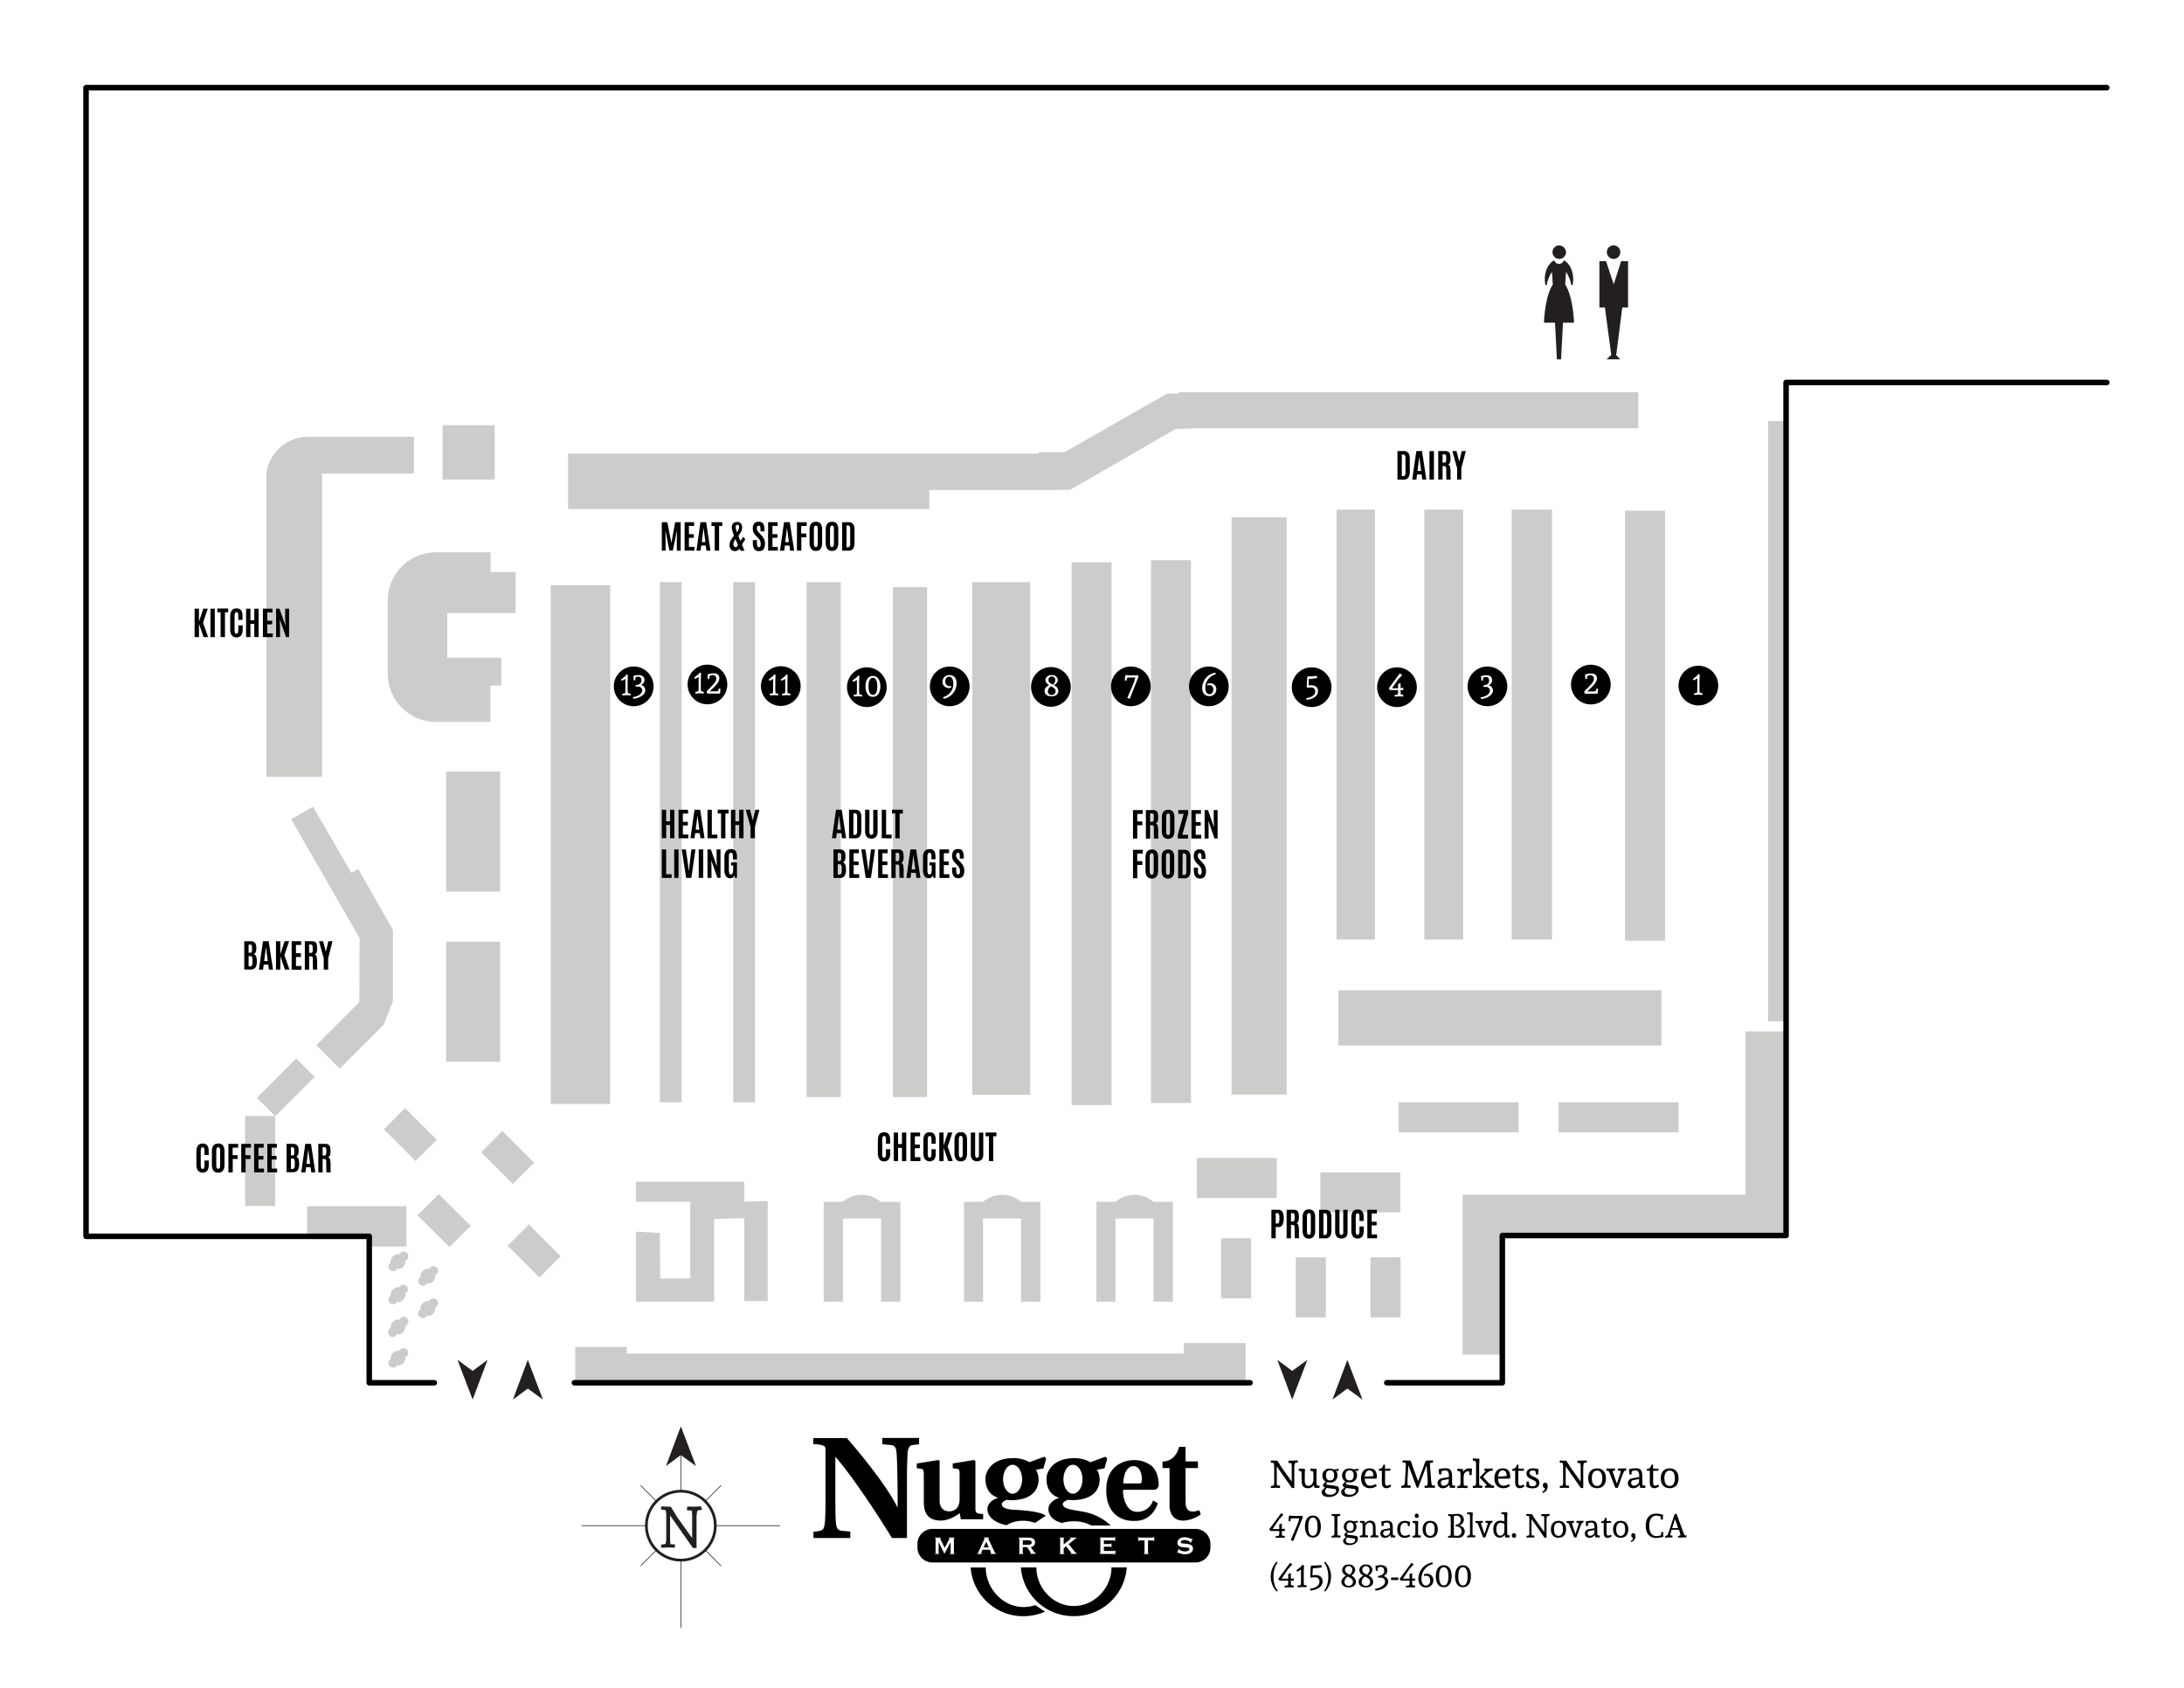 <svg id="Novato" xmlns="http://www.w3.org/2000/svg" viewBox="0 0 792 612"><defs><style>.cls-1,.cls-7,.cls-9{fill:#fff;}.cls-2{fill:#cccccb;}.cls-3,.cls-6{fill:none;}.cls-3{stroke:#000;stroke-linecap:round;stroke-linejoin:round;stroke-width:2px;}.cls-4{fill:#231f20;}.cls-5{isolation:isolate;}.cls-6,.cls-7{stroke:#231f20;stroke-miterlimit:10;}.cls-6{stroke-width:0.25px;}.cls-8,.cls-9{fill-rule:evenodd;}</style></defs><rect class="cls-1" width="792" height="612"/><polygon class="cls-2" points="429.3 486.98 429.3 490.78 227.3 490.78 227.3 488.38 208.6 488.38 208.6 500.68 221.4 500.68 221.4 501.38 429.3 501.38 434 501.38 451.7 501.38 451.7 486.98 429.3 486.98"/><line class="cls-3" x1="208.3" y1="501.38" x2="453.3" y2="501.38"/><rect class="cls-2" x="199.7" y="212.18" width="21.6" height="188.1"/><rect class="cls-2" x="239.3" y="211.08" width="7.9" height="188.6"/><rect class="cls-2" x="265.9" y="211.08" width="7.9" height="188.6"/><rect class="cls-2" x="292.5" y="211.08" width="12.4" height="186.7"/><rect class="cls-2" x="323.8" y="212.88" width="12.4" height="184.9"/><rect class="cls-2" x="352.6" y="211.08" width="21" height="185.9"/><rect class="cls-2" x="388.6" y="203.88" width="14.5" height="196.8"/><rect class="cls-2" x="417.4" y="203.13" width="14.5" height="196.8"/><rect class="cls-2" x="446.6" y="187.58" width="20" height="209.3"/><rect class="cls-2" x="484.7" y="184.78" width="13.9" height="155.9"/><rect class="cls-2" x="516.5" y="184.78" width="14.1" height="155.9"/><rect class="cls-2" x="548.2" y="184.78" width="14.6" height="155.9"/><rect class="cls-2" x="589.3" y="185.18" width="14.5" height="155.9"/><rect class="cls-2" x="485.3" y="359.08" width="117.2" height="20"/><rect class="cls-2" x="507.2" y="399.68" width="43.5" height="10.9"/><rect class="cls-2" x="565.2" y="399.68" width="43.5" height="10.9"/><rect class="cls-2" x="641.2" y="152.68" width="6.6" height="217.6"/><polygon class="cls-2" points="647.8 373.98 633 373.98 633 433.18 544.9 433.18 538.6 433.18 530.4 433.18 530.4 491.18 544.9 491.18 544.9 448.18 644.6 448.18 644.6 447.08 647.8 447.08 647.8 373.98"/><rect class="cls-2" x="478.8" y="425.08" width="29" height="14.5"/><rect class="cls-2" x="434" y="419.88" width="29" height="14.5"/><rect class="cls-2" x="442.8" y="448.98" width="10.9" height="21.8"/><rect class="cls-2" x="469.9" y="455.88" width="10.9" height="21.8"/><rect class="cls-2" x="497" y="455.88" width="10.9" height="21.8"/><rect class="cls-2" x="161.8" y="279.78" width="19.6" height="43.5"/><rect class="cls-2" x="161.8" y="341.48" width="19.6" height="43.5"/><rect class="cls-2" x="160.5" y="154.18" width="18.9" height="19.7"/><polygon class="cls-2" points="427.6 142.18 427.6 142.68 423.3 142.68 386 163.98 376.6 163.98 376.6 164.48 337 164.48 331.3 164.48 206 164.48 206 184.58 337 184.58 337 177.68 380.5 177.68 380.5 177.68 388.1 177.58 426.3 155.58 434 155.28 594.1 155.28 594.1 142.18 427.6 142.18"/><path class="cls-2" d="M112.3,158.38h-.6a15.22,15.22,0,0,0-15.1,13.3v110h20.2v-110h33.3v-13.3Z"/><path class="cls-2" d="M187,222.18v-14.8h-9.1v-7.1H156.5v.1a17.41,17.41,0,0,0-15.9,16.9h0v28.5h.1a17.42,17.42,0,0,0,15.8,15.9v.1h21.3v-13.2h4v-10.1H162.2v-16.2H187Z"/><polygon class="cls-2" points="113.5 292.48 127.4 316.48 129.9 315.08 142.5 337.18 142.5 363.08 139.1 371.58 123.2 387.48 114.7 378.98 130.3 363.38 130.4 340.18 105.6 297.08 113.5 292.48"/><rect class="cls-2" x="93.54" y="389.59" width="20.2" height="9.4" transform="translate(-248.45 188.77) rotate(-45)"/><rect class="cls-2" x="88.9" y="404.68" width="10.9" height="32.6"/><polygon class="cls-2" points="146.9 401.78 158.4 413.28 150.7 420.98 139.2 409.48 146.9 401.78"/><polygon class="cls-2" points="182.2 410.08 193.7 421.58 186 429.28 174.5 417.78 182.2 410.08"/><polygon class="cls-2" points="191.8 443.98 203.3 455.48 195.6 463.18 184.1 451.68 191.8 443.98"/><polygon class="cls-2" points="159.1 432.98 170.7 444.48 163 452.18 151.4 440.68 159.1 432.98"/><path class="cls-2" d="M157,464.68a2.86,2.86,0,0,0,.8-2.3c.2-.1.3-.2.5-.3a1.7,1.7,0,1,0-2.4-2.4c-.1.1-.2.3-.3.4a2.78,2.78,0,0,0-3.1,2.2v.8a1.68,1.68,0,1,0,1.7,2.9c.1-.1.2-.1.3-.2a2.19,2.19,0,0,0,.3-.5A2.26,2.26,0,0,0,157,464.68Z"/><path class="cls-2" d="M146.2,459.38a2.86,2.86,0,0,0,.8-2.3c.2-.1.3-.2.5-.3a1.7,1.7,0,1,0-2.4-2.4c-.1.1-.2.3-.3.4a2.78,2.78,0,0,0-3.1,2.2v.8a1.68,1.68,0,1,0,1.7,2.9c.1-.1.2-.1.3-.2a2.19,2.19,0,0,0,.3-.5A2.05,2.05,0,0,0,146.2,459.38Z"/><path class="cls-2" d="M146.2,471.28a2.86,2.86,0,0,0,.8-2.3c.2-.1.3-.2.5-.3a1.7,1.7,0,0,0-2.4-2.4h0a2.19,2.19,0,0,0-.3.5,2.78,2.78,0,0,0-3.1,2.2v.8a1.38,1.38,0,0,0-.4.3,1.7,1.7,0,0,0,2.4,2.4h0a2.19,2.19,0,0,0,.3-.5A2.31,2.31,0,0,0,146.2,471.28Z"/><path class="cls-2" d="M157,476.38a2.86,2.86,0,0,0,.8-2.3c.2-.1.3-.2.5-.3a1.7,1.7,0,1,0-2.4-2.4c-.1.1-.2.3-.3.4a2.78,2.78,0,0,0-3.1,2.2v.8a1.68,1.68,0,1,0,1.7,2.9c.1-.1.2-.1.3-.2a2.19,2.19,0,0,0,.3-.5A2.05,2.05,0,0,0,157,476.38Z"/><path class="cls-2" d="M146.2,483a2.86,2.86,0,0,0,.8-2.3c.2-.1.3-.2.5-.3a1.7,1.7,0,1,0-2.4-2.4h0a2.19,2.19,0,0,0-.3.5,2.78,2.78,0,0,0-3.1,2.2v.8a1.38,1.38,0,0,0-.4.3,1.7,1.7,0,1,0,2.4,2.4,2.19,2.19,0,0,0,.3-.5A2.11,2.11,0,0,0,146.2,483Z"/><path class="cls-2" d="M146.2,494.38a2.86,2.86,0,0,0,.8-2.3c.2-.1.3-.2.5-.3a1.7,1.7,0,1,0-2.4-2.4c-.1.1-.2.3-.3.4a2.78,2.78,0,0,0-3.1,2.2v.8a1.68,1.68,0,1,0,1.7,2.9c.1-.1.2-.1.3-.2a2.19,2.19,0,0,0,.3-.5A2.05,2.05,0,0,0,146.2,494.38Z"/><path class="cls-2" d="M418.3,435.78a10.61,10.61,0,0,0-13.8,0h-6.9V472h6.9v-30.2h13.8V472h7v-36.2Z"/><path class="cls-2" d="M370.3,435.78a10.61,10.61,0,0,0-13.8,0h-6.9V472h6.9v-30.2h13.8V472h7v-36.2Z"/><path class="cls-2" d="M319.4,435.78a10.61,10.61,0,0,0-13.8,0h-6.9V472h7v-30.2h13.8V472h7v-36.2Z"/><polygon class="cls-2" points="230.6 428.48 269.9 428.48 269.9 435.68 278.4 435.48 278.4 471.78 269.9 471.78 269.9 441.68 259 441.98 259 471.98 230.6 471.98 230.6 446.58 239.3 447.08 239.4 463.58 250.3 463.58 250.3 435.78 230.6 435.78 230.6 428.48"/><polygon class="cls-2" points="111.4 437.38 111.4 447.88 133.9 447.88 133.9 451.98 147.4 451.98 147.4 447.88 147.4 444.98 147.4 437.38 111.4 437.38"/><polygon class="cls-4" points="483.2 507.48 488.6 493.08 494.1 507.48 488.6 503.48 483.2 507.48"/><polygon class="cls-4" points="474.1 493.08 468.6 507.48 463.2 493.08 468.6 497.08 474.1 493.08"/><polygon class="cls-4" points="186 507.48 191.4 493.08 196.9 507.48 191.4 503.48 186 507.48"/><polygon class="cls-4" points="176.8 493.08 171.4 507.48 165.9 493.08 171.4 497.08 176.8 493.08"/><polyline class="cls-3" points="764 31.78 31.2 31.78 31.2 448.28 133.9 448.28 133.9 501.38 157.5 501.38"/><polyline class="cls-3" points="502.9 501.38 544.8 501.38 544.8 447.98 647.7 447.98 647.7 138.68 764 138.68"/><path class="cls-4" d="M587.6,91.38a2.45,2.45,0,1,1-2.5-2.4h0A2.46,2.46,0,0,1,587.6,91.38Z"/><polygon class="cls-4" points="587.9 94.68 585.2 103.08 582.4 94.68 580 94.68 580 111.48 582 111.48 584.3 128.68 582.6 130.28 587.6 130.28 586.1 128.78 588.3 111.48 590.4 111.48 590.4 94.68 587.9 94.68"/><path class="cls-4" d="M567.9,91.38a2.45,2.45,0,1,1-2.5-2.4h0A2.59,2.59,0,0,1,567.9,91.38Z"/><path class="cls-4" d="M570.8,117c-.3-6.2-1.5-11.3-3.2-13.8l.3-4.6a11.81,11.81,0,0,1,1.9,4.8l.5-.1a13.55,13.55,0,0,0,.2-2c0-3.2-1.4-5.9-3.4-6.9a1.84,1.84,0,0,1-2.3,1.2,2,2,0,0,1-1.2-1.2c-2,1-3.4,3.7-3.4,6.9a13.55,13.55,0,0,0,.2,2l.5.1a11.81,11.81,0,0,1,1.9-4.8l.3,4.6c-1.7,2.4-2.9,7.6-3.2,13.8h4l.7,13.3h1.5l.7-13.3Z"/><circle cx="615.9" cy="248.58" r="7.2"/><g class="cls-5"><path class="cls-1" d="M617.4,252a10.07,10.07,0,0,0-1.5-.1c-.2,0-1.5.1-1.5.1l-.1-.6,1.1-.2c0-.1.1-.7.1-.9V246l-1.3.7-.3-.5s1.3-1,1.5-1.2.5-.6.5-.6l.5.1s-.1,2.1-.1,2.6V250c0,.5.1,1,.1,1.2l.9.1Z"/></g><circle cx="576.9" cy="248.22" r="7.2"/><g class="cls-5"><path class="cls-1" d="M579.1,245.92c0,1.3-.8,2.3-3.5,4.8h2.1a8.14,8.14,0,0,0,.9-.1c.1-.2.1-.3.2-.4l.1-.5h.6l-.1,1.6-.2.2h-4.5l-.2-.8c3.1-3.1,3.5-3.7,3.5-4.6a1.21,1.21,0,0,0-1.3-1.3,2.28,2.28,0,0,0-1.1.3,1.49,1.49,0,0,0-.1.6v.5h-.6l-.1-1.6a5.22,5.22,0,0,1,2.1-.4C578.3,244.12,579.1,244.82,579.1,245.92Z"/></g><circle cx="539.4" cy="248.87" r="7.2"/><g class="cls-5"><path class="cls-1" d="M541.1,246.67a1.92,1.92,0,0,1-1.3,1.8,1.9,1.9,0,0,1,1.6,1.9c0,1.5-1.8,2.8-4.3,3.1l-.2-.6c2.1-.3,3.4-1.3,3.4-2.4a1.39,1.39,0,0,0-1.5-1.4H538l-.2-.5c1.5-.2,2.2-.7,2.2-1.7s-.4-1.4-1.2-1.4a2.39,2.39,0,0,0-.9.2,1.76,1.76,0,0,0-.1.6v.5h-.6l-.1-1.6a6.15,6.15,0,0,1,1.8-.3C540.3,244.77,541.1,245.47,541.1,246.67Z"/></g><circle cx="506.6" cy="249.17" r="7.2"/><g class="cls-5"><path class="cls-1" d="M508.5,244.77s-1.4,1.5-1.6,1.7l-2.1,3.1H507V248l.9-.3v1.8l1-.1v.8h-1v.4c0,.5.1,1,.1,1.2l.9.1-.1.7a10.07,10.07,0,0,0-1.5-.1c-.2,0-1.5.1-1.5.1l-.1-.6,1.2-.2c0-.2.1-.7.1-.9v-.7h-2.9l-.5-.6,4-5.4Z"/></g><circle cx="475.65" cy="249.17" r="7.2"/><g class="cls-5"><path class="cls-1" d="M477.55,245.07l.1.8s-2,.3-2.3.3h-.7s-.1,1.4-.1,2.4a2.77,2.77,0,0,1,.9-.1c1.5,0,2.5.7,2.5,2.1,0,1.9-1.8,2.9-4.1,3.2l-.2-.6c1.8-.3,3.3-1,3.3-2.4a1.4,1.4,0,0,0-1.6-1.5,4.91,4.91,0,0,0-1.1.1l-.4-.2.2-3.7.2-.2h.8Z"/></g><circle cx="438.37" cy="248.87" r="7.2"/><g class="cls-5"><path class="cls-1" d="M441.08,250a2.4,2.4,0,0,1-2.5,2.4c-1.71,0-2.61-1.2-2.61-2.9a5.6,5.6,0,0,1,4.8-5.6l.1.6a5,5,0,0,0-3.79,5c0,1.1.5,2.2,1.5,2.2s1.39-.8,1.39-1.7a1.42,1.42,0,0,0-1.39-1.6,5.58,5.58,0,0,0-.71.1l-.1-.5a3,3,0,0,1,.9-.2A2.07,2.07,0,0,1,441.08,250Z"/></g><circle cx="410.1" cy="248.87" r="7.2"/><g class="cls-5"><path class="cls-1" d="M408.3,244.77s1.1.1,1.4.1h3l.2.4-3.2,8.1-.9-.3,2.4-5.6c.1-.2.3-1.2.5-1.8h-1.9a3.75,3.75,0,0,0-1,.1c-.1.2-.1.3-.2.4l-.1.6h-.6l.1-1.7Z"/></g><circle cx="381.1" cy="249.07" r="7.2"/><g class="cls-5"><path class="cls-1" d="M381.4,244.77a2,2,0,0,1,2.2,1.8c0,.9-.8,1.5-1.4,1.9a2.39,2.39,0,0,1,1.6,2.1c0,1.3-1.1,1.9-2.5,1.9s-2.5-.6-2.5-2c0-1,.9-1.6,1.6-2.1a2.24,2.24,0,0,1-1.3-2A2.15,2.15,0,0,1,381.4,244.77Zm0,7.2a1.37,1.37,0,0,0,1.4-1.4c0-.8-.8-1.3-1.6-1.7h-.1a2.28,2.28,0,0,0-1.1,1.8A1.29,1.29,0,0,0,381.4,252Zm0-6.7a1.24,1.24,0,0,0-1.2,1.3c0,.9.7,1.2,1.6,1.7h0a2.19,2.19,0,0,0,.9-1.7A1.32,1.32,0,0,0,381.4,245.27Z"/></g><circle cx="344.4" cy="248.87" r="7.2"/><g class="cls-5"><path class="cls-1" d="M341.8,247.17a2.39,2.39,0,0,1,2.5-2.4c1.7,0,2.6,1.2,2.6,2.9a5.67,5.67,0,0,1-4.7,5.7l-.2-.6a4.91,4.91,0,0,0,3.7-5.1c0-1.1-.5-2.3-1.5-2.3s-1.4.8-1.4,1.8a1.55,1.55,0,0,0,1.4,1.6h.7l.1.5a2,2,0,0,1-.9.2A2.2,2.2,0,0,1,341.8,247.17Z"/></g><circle cx="314.35" cy="249.17" r="7.2"/><g class="cls-5"><path class="cls-1" d="M312.65,252.57a10.07,10.07,0,0,0-1.5-.1c-.2,0-1.5.1-1.5.1l-.1-.6,1.1-.2c0-.1.1-.7.1-.9v-4.3l-1.3.7-.3-.5s1.3-1,1.5-1.2.5-.6.5-.6l.5.1s-.1,2.1-.1,2.6v2.9c0,.5.1,1,.1,1.2l.9.1Z"/><path class="cls-1" d="M316.55,245.07c1.9,0,2.7,1.8,2.7,3.8s-.8,3.8-2.7,3.8-2.7-1.8-2.7-3.8S314.65,245.07,316.55,245.07Zm0,.7c-1.3,0-1.6,1.7-1.6,3.1s.3,3.1,1.6,3.1,1.6-1.7,1.6-3.1S317.85,245.77,316.55,245.77Z"/></g><circle cx="283.15" cy="248.77" r="7.2"/><g class="cls-5"><path class="cls-1" d="M282.25,252.17a10.07,10.07,0,0,0-1.5-.1c-.2,0-1.5.1-1.5.1l-.1-.6,1.1-.2c0-.1.1-.7.1-.9v-4.3l-1.3.7-.3-.5s1.3-1,1.5-1.2.5-.6.5-.6l.5.1s-.1,2.1-.1,2.6v2.9c0,.5.1,1,.1,1.2l.9.1Z"/><path class="cls-1" d="M286.65,252.17a10.07,10.07,0,0,0-1.5-.1c-.2,0-1.5.1-1.5.1l-.1-.6,1.1-.2c0-.1.1-.7.1-.9v-4.3l-1.3.7-.3-.5s1.3-1,1.5-1.2.5-.6.5-.6l.5.1s-.1,2.1-.1,2.6v2.9c0,.5.1,1,.1,1.2l.9.1Z"/></g><circle cx="256.55" cy="248.18" r="7.2"/><g class="cls-5"><path class="cls-1" d="M255.25,251.48a10.07,10.07,0,0,0-1.5-.1c-.2,0-1.5.1-1.5.1l-.1-.6,1.1-.2c0-.1.1-.7.1-.9v-4.3l-1.3.7-.3-.5s1.3-1,1.5-1.2.5-.6.5-.6l.5.1s-.1,2.1-.1,2.6v2.9c0,.5.1,1,.1,1.2l.9.1Z"/><path class="cls-1" d="M260.85,245.88c0,1.3-.8,2.3-3.5,4.8h2.1a8.14,8.14,0,0,0,.9-.1c.1-.2.1-.3.2-.4l.1-.5h.6l-.1,1.6-.2.2h-4.5l-.2-.8c3.1-3.1,3.5-3.7,3.5-4.6a1.21,1.21,0,0,0-1.3-1.3,2.28,2.28,0,0,0-1.1.3,1.49,1.49,0,0,0-.1.6v.5h-.6l-.1-1.6a5.22,5.22,0,0,1,2.1-.4C260.05,244.08,260.85,244.68,260.85,245.88Z"/></g><path d="M237,248.87a7.2,7.2,0,1,1-7.2-7.2,7.17,7.17,0,0,1,7.2,7.2Z"/><g class="cls-5"><path class="cls-1" d="M228.7,252.17a10.07,10.07,0,0,0-1.5-.1c-.2,0-1.5.1-1.5.1l-.1-.6,1.1-.2c0-.1.1-.7.1-.9v-4.3l-1.3.7-.3-.5s1.3-1,1.5-1.2.5-.6.5-.6l.5.1s-.1,2.1-.1,2.6v2.9c0,.5.1,1,.1,1.2l.9.1Z"/><path class="cls-1" d="M233.7,246.57a1.92,1.92,0,0,1-1.3,1.8,1.9,1.9,0,0,1,1.6,1.9c0,1.5-1.7,2.8-4.3,3.1l-.2-.6c2.1-.3,3.4-1.3,3.4-2.4a1.39,1.39,0,0,0-1.5-1.4h-.8l-.2-.5c1.5-.2,2.2-.7,2.2-1.7s-.4-1.4-1.2-1.4a2.39,2.39,0,0,0-.9.2,1.76,1.76,0,0,0-.1.6v.5h-.6l-.1-1.6a6.15,6.15,0,0,1,1.8-.3C232.9,244.77,233.7,245.37,233.7,246.57Z"/></g><line class="cls-6" x1="261.5" y1="567.8" x2="232.3" y2="538.6"/><line class="cls-6" x1="261.5" y1="538.6" x2="232.3" y2="567.8"/><line class="cls-6" x1="246.9" y1="518.2" x2="246.9" y2="590.2"/><line class="cls-6" x1="282.9" y1="553.2" x2="210.9" y2="553.2"/><polygon class="cls-4" points="241.5 531.6 246.9 517.2 252.4 531.6 246.9 527.6 241.5 531.6"/><circle class="cls-7" cx="246.9" cy="553.2" r="12.5"/><g class="cls-5"><path class="cls-4" d="M254.6,547.4l-1.7.3a11.85,11.85,0,0,0-.3,2.4v11.2h-1.3L243,549.5v8.2c0,.9.1,1.9.1,2.2l1.7.1-.1,1.2s-.9-.1-2.6-.1c-.4,0-2.3.1-2.3.1l-.1-1.1,1.7-.3c0-.3.2-1.2.2-1.6v-9a8.75,8.75,0,0,0-.2-1.6l-1.7-.3.1-1.1s2,.1,2.4.1h.9l.4.4,2,3.3,5.5,7.7v-8.3a9.85,9.85,0,0,0-.2-1.7l-1.7-.1.1-1.3h1.7c1.7,0,3.3-.1,3.3-.1Z"/></g><path class="cls-8" d="M294.94,521.43h12.15s13.54,15.28,18.41,25.24c.05.09,0-18-.46-20.59-.14-.81-.26-1.84-1.79-2.09-.33-.06-3.31-.32-3.31-.32v-2.29h13.35v2.31a25,25,0,0,0-2.82.36c-.32.15-1.3.7-1.39,3.4s-.15,4.65-.18,6.62c0,.64,0,23.61,0,23.61h-5.44s-11.54-19-20.52-29.5v17s0,6.73.31,7.84.36,1.93,2.56,2.1a23,23,0,0,1,2.54.26v2.3H295v-2.3s2.93-.13,3.44-.88.9-1.42.92-10.21v-17.9s.15-1.65-.45-2.06a9.24,9.24,0,0,0-4-.66Z"/><path class="cls-8" d="M332.48,530.64l7.89-1.25.37.41,0,14.45s-.15,3.91,3.75,3.74c1.8-.08,3.61-1.4,3.49-4.61v-9.31s.09-1.34-.72-1.45-1.76-.28-1.76-.28v-1.71l7.81-1.25.41.41v17.37s-.1,1.51,1.18,1.65a15.4,15.4,0,0,0,1.63.14v1.93h-8.11l-.36-2.23s-3.57,2.88-7.32,2.69-5.7-2.09-5.73-6.75c0-.37,0-9.73,0-9.73a6.53,6.53,0,0,0-.18-1.76c-.2-.32-.16-.42-1.13-.57s-1.26-.16-1.26-.16Z"/><path class="cls-8" d="M363.76,536.37c0,2.89,1.54,5.24,3.45,5.24s3.45-2.35,3.45-5.24-1.55-5.25-3.45-5.25S363.76,533.47,363.76,536.37Zm15.62-7.47-1,3.55-2.72.48a7.18,7.18,0,0,1-.15,7.47c-3,4.46-10.41,3.44-10.41,3.44s-2.38.71-1.7,2.11,4.13,1.48,4.72,1.51c10,.49,11.09,2.15,11.09,2.15l-3.85,2.57c-6.23-2.12-10.34.86-10.34.86-1.66-.3-6.34-1.62-6.9-5.2s3.88-4.76,3.88-4.76c-5.13-1.51-4.89-7.12-4.37-8.6,1.62-4.68,6.15-5.77,9.81-5.77a11.19,11.19,0,0,1,5.85,1.47l5.47-2Z"/><path class="cls-8" d="M385.64,536.37c0,2.89,1.55,5.24,3.45,5.24s3.46-2.35,3.46-5.24-1.55-5.25-3.46-5.25S385.64,533.47,385.64,536.37Zm7.17,11.77a19.5,19.5,0,0,1,10,5h-7.09c-5-2.77-10.57-.94-10.57-.94s-4.34-.76-4.9-4.34,3.88-4.76,3.88-4.76c-5.13-1.51-4.89-7.12-4.37-8.6,1.62-4.68,6.15-5.77,9.81-5.77a11.13,11.13,0,0,1,5.84,1.47l5.47-2,.64.68-1,3.55-2.72.48a7.18,7.18,0,0,1-.15,7.47c-3,4.46-10.41,3.44-10.41,3.44s-2.42.75-1.7,2.11S389.17,547.45,392.81,548.14Z"/><path class="cls-8" d="M407.33,537.88h5.78s.62.09.79-.27a5.52,5.52,0,0,0,0-3c-.36-1.48-1.06-2.85-2.72-3C410.85,531.57,407.64,531.44,407.33,537.88Zm0,2.3c-.34.49.23,8,5,8a5.93,5.93,0,0,0,5.82-4.15l1.73,1.06c-2.47,6.79-7.55,6.41-9.25,6.37-1.92,0-9.46-.94-9.46-11.13s8.26-10.9,9.84-10.9a10.15,10.15,0,0,1,6.49,2c2.19,1.82,2.64,4.83,2.68,6.84a1.76,1.76,0,0,1-1.85,1.92Z"/><path class="cls-8" d="M429.93,524.63h-2.36s-1,5.3-6,5.3v2.38h2.55v13.6s-.26,5.46,5,5.46a11.65,11.65,0,0,0,6.32-2.27l-.53-1.51s-2.49,1-3.81.13-1.17-3.24-1.17-3.24V532.31h4.49v-2.4h-4.49Z"/><path d="M338.13,554.37h95.38a5.43,5.43,0,0,1,5.43,5.43v1.32a5.43,5.43,0,0,1-5.43,5.43H338.13a5.43,5.43,0,0,1-5.43-5.43V559.8a5.43,5.43,0,0,1,5.43-5.43Z"/><path class="cls-9" d="M339,563.44h1.65v-.15c-.23,0-.27-.11-.27-.33v-3.81l2.12,4.25,2.23-4.25V563c0,.22-.06.29-.28.33v.15h1.73v-.15c-.22,0-.27-.11-.27-.33v-5c0-.21.05-.27.27-.33v-.14h-2.11v.14c.15,0,.22.11.22.23a.54.54,0,0,1-.08.22l-1.63,3.13-1.54-3.13a.69.69,0,0,1-.08-.21.23.23,0,0,1,.21-.24v-.14H339v.14c.22,0,.28.12.28.33v5c0,.22-.06.28-.28.33Z"/><path class="cls-9" d="M357.64,559l.94,2.1h-1.91Zm-3.32,4.44h1.79v-.15c-.2-.07-.28-.14-.28-.26a.63.63,0,0,1,.06-.2l.39-.92h2.65l.41.92a.45.45,0,0,1,.06.2c0,.12-.08.19-.28.26v.15h2.07v-.15c-.26-.07-.38-.26-.53-.57l-2.21-4.64a.63.63,0,0,1-.05-.21c0-.12.07-.18.27-.25v-.14h-1.95v.14c.2.06.31.15.31.29a.35.35,0,0,1-.06.17l-2.13,4.64c-.12.27-.19.48-.52.57Z"/><path class="cls-9" d="M372.63,558.5c1,0,1.5.16,1.5.79s-.47.84-1.46.84H370.9V558.5Zm-3.26,4.94h1.8v-.15c-.23,0-.27-.11-.27-.33v-2h1.56l1.21,1.83a1,1,0,0,1,.13.27c0,.1-.08.17-.24.19v.15h2.12v-.15a1.63,1.63,0,0,1-.68-.57L373.8,561c1.05-.29,1.55-.86,1.55-1.76,0-1.05-.82-1.72-2.37-1.72h-3.61v.14c.21.06.27.12.27.33v5c0,.22-.06.29-.27.33Z"/><path class="cls-9" d="M385.72,563v-1.6l.88-.7,1.72,2.1c.08.11.16.18.16.26s-.08.18-.24.2v.15h2.27v-.15a2.2,2.2,0,0,1-.71-.56l-2.27-2.78,1.89-1.57a6,6,0,0,1,1-.69v-.14H388v.14c.16,0,.25.12.25.2s-.08.17-.19.26L385.72,560v-2c0-.21.06-.28.28-.33v-.14h-1.81v.14c.22,0,.27.12.27.33v5c0,.22,0,.28-.27.33v.15H386v-.15C385.76,563.24,385.72,563.18,385.72,563Z"/><path class="cls-9" d="M404,562.37H400.3v-1.55h2.31c.21,0,.27,0,.32.27h.14v-1.51h-.14c-.06.25-.11.27-.32.27H400.3v-1.32h3.62c.21,0,.28.06.32.29h.14v-1.63h-.14c-.05.25-.11.29-.32.29h-5.16v.14c.22,0,.27.12.27.33v5c0,.22,0,.28-.27.33v.15H404c.21,0,.27.06.32.28h.14V562.1h-.14C404.25,562.35,404.2,562.37,404,562.37Z"/><path class="cls-9" d="M413.28,558.53h1.77V563c0,.22-.05.28-.27.33v.15h1.8v-.15c-.24,0-.27-.11-.27-.33v-4.43h1.79c.21,0,.27.06.32.29h.14v-1.63h-.14c-.06.25-.11.29-.32.29h-4.82c-.21,0-.28-.06-.32-.29h-.14v1.61H413C413,558.57,413.07,558.53,413.28,558.53Z"/><path class="cls-9" d="M426.88,563l.18.06c0-.09.07-.12.14-.12a5.79,5.79,0,0,0,2.55.63c1.76,0,2.88-.88,2.88-2s-.74-1.59-2.14-1.78-2.26,0-2.26-.64c0-.41.51-.74,1.4-.74,1.07,0,2,.56,2,.86a.13.13,0,0,1,0,.06l.19.1.7-1.41-.13-.07a.46.46,0,0,1-.21.12,6.89,6.89,0,0,0-2.53-.68c-1.65,0-2.68.82-2.68,2,0,1,.68,1.52,2.05,1.65s2.28,0,2.28.68c0,.44-.59.81-1.52.81-1.11,0-2.15-.5-2.15-.75a.6.6,0,0,1,0-.12l-.17-.08Z"/><path d="M389.41,586a19.06,19.06,0,0,1-19.2-17.67h5.62c0,7.5,6.08,14,13.58,14s13.65-6.55,13.65-14h5.55A19.06,19.06,0,0,1,389.41,586Z"/><path d="M371.15,582.7a13.88,13.88,0,0,0,4.3-.69l3.51,2.37a19.33,19.33,0,0,1-7.81,1.64A19.06,19.06,0,0,1,352,568.35h5.48C357.43,575.85,363.65,582.7,371.15,582.7Z"/><path d="M470.66,530.26l-1.1.23a8.41,8.41,0,0,0-.21,1.58v3.24c0,.56,0,4.25,0,4.25h-.84L463,531.68v5.45a12.56,12.56,0,0,0,.1,1.48l1.14.1-.1.83a16.55,16.55,0,0,0-1.72-.07c-.28,0-1.52.07-1.52.07l-.07-.7,1.11-.23a10.24,10.24,0,0,0,.13-1.06v-6c0-.22-.1-.85-.13-1.06l-1.12-.17.07-.76s1.34.07,1.62.07h.62l.28.29s1.15,1.86,1.36,2.17l3.67,5.14v-5.53a9.8,9.8,0,0,0-.13-1.16l-1.1-.09.08-.84,1.15,0c1.11,0,2.18-.07,2.18-.07Z"/><path d="M475.2,532.49s.94.06,1.22.06h.81l.26.25s-.09,1.44-.09,2.14v2.19a9.81,9.81,0,0,0,.14,1.48l1,.1-.09.83s-.69-.07-1.81-.07l-.18-1.1a2.37,2.37,0,0,1-2.18,1.24c-1.93,0-2.26-1.29-2.26-3.18v-1.91a9.38,9.38,0,0,0-.15-1.06l-.92-.23.07-.74s.87.06,1.15.06h.81l.27.25s-.1,1.44-.1,2.14v2c0,1,.35,1.81,1.39,1.81s1.76-1.06,1.76-2.19v-2a10,10,0,0,0-.14-1.06l-1-.23Z"/><path d="M484.4,533.22A2.42,2.42,0,0,1,485,535a2.47,2.47,0,0,1-2.7,2.53,3.66,3.66,0,0,1-1-.12,1.39,1.39,0,0,0-.37.58c0,.28.26.37,1.31.49a26.36,26.36,0,0,1,2.71.42c.4.13.63.55.63,1.22,0,1.47-1.6,2.68-3.56,2.68s-2.77-.7-2.77-2c0-.26.53-.83,1.27-1.42a1,1,0,0,1-.72-1c0-.2.33-.55,1-1.12a2.41,2.41,0,0,1-1.26-2.21,2.48,2.48,0,0,1,2.71-2.54,3.25,3.25,0,0,1,1.47.34l1.71-.27v.81Zm-3.87,7.35c0,1,.62,1.39,2,1.39,1.15,0,2-.59,2-1.44,0-.42-.13-.58-.55-.63l-1.82-.24a6.63,6.63,0,0,1-1-.17C480.64,540.08,480.53,540.31,480.53,540.57Zm.32-5.61c0,1.21.49,1.82,1.49,1.82s1.48-.61,1.48-1.82-.49-1.83-1.48-1.83S480.85,533.75,480.85,535Z"/><path d="M491.47,533.22a2.42,2.42,0,0,1,.64,1.74,2.47,2.47,0,0,1-2.7,2.53,3.66,3.66,0,0,1-1-.12,1.39,1.39,0,0,0-.37.58c0,.28.26.37,1.31.49a26.81,26.81,0,0,1,2.71.42c.4.13.63.55.63,1.22,0,1.47-1.6,2.68-3.56,2.68s-2.78-.7-2.78-2c0-.26.54-.83,1.28-1.42a1,1,0,0,1-.71-1c0-.2.32-.55,1-1.12A2.41,2.41,0,0,1,486.7,535a2.48,2.48,0,0,1,2.71-2.54,3.25,3.25,0,0,1,1.47.34l1.71-.27v.81Zm-3.87,7.35c0,1,.62,1.39,2,1.39,1.15,0,2-.59,2-1.44,0-.42-.13-.58-.55-.63l-1.82-.24a6.63,6.63,0,0,1-1-.17C487.71,540.08,487.6,540.31,487.6,540.57Zm.32-5.61c0,1.21.49,1.82,1.49,1.82s1.48-.61,1.48-1.82-.49-1.83-1.48-1.83S487.92,533.75,487.92,535Z"/><path d="M499.32,535.68l-.24.47h-4.19c.05,1.26.65,2.55,1.91,2.55a4.23,4.23,0,0,0,2.09-.58l.39.65a3.82,3.82,0,0,1-2.48.84c-2.12,0-3.22-1.46-3.22-3.58s1-3.61,3.05-3.61S499.32,533.72,499.32,535.68Zm-4.41-.23,3.11-.24s0-.21,0-.28c0-1-.46-1.78-1.46-1.78S495,534.28,494.91,535.45Z"/><path d="M504.5,538.88a2.65,2.65,0,0,1-1.65.73c-1.33,0-1.74-.79-1.74-2.33v-4H500l0-.59a5.55,5.55,0,0,0,1.12-.4c.11-.14.64-1.26.64-1.26l.49.05v1.45h2l-.08.75h-1.89v4.32c0,.7.24,1.09.76,1.09a2.49,2.49,0,0,0,1.11-.41Z"/><path d="M517.46,529.59c1.13,0,2.18-.07,2.18-.07l.05.83-1.12.1c0,.16,0,.81,0,1l.48,6.12c0,.24.18.81.22,1l1.14.1-.09.83s-.92-.07-2-.07c-.27,0-1.67.07-1.67.07l-.07-.7,1.09-.23c0-.21.07-1,.07-1.41l-.38-5.91-3.06,8.18h-.51l-3.07-8.18-.33,5.91c0,.39.05,1.19.07,1.41l1.13.1-.1.83s-.71-.07-1.8-.07c-.27,0-1.5.07-1.5.07l-.07-.7,1.09-.23c0-.18.2-.75.24-1l.36-6.12c0-.24,0-.86-.05-1l-1.15-.17.07-.76s1.65.07,1.93.06h.79l.26.29s.6,1.85.73,2.19l1.86,5,1.91-5.07c.14-.3.74-2.07.74-2.07l.28-.28Z"/><path d="M525.54,538.36a2.62,2.62,0,0,1-2.23,1.25,1.8,1.8,0,0,1-2-1.8c0-1,.62-1.65,1.88-1.86l2.24-.38v-.46c0-1.3-.43-1.93-1.32-1.93a3.29,3.29,0,0,0-1.33.28l-.1.58v.58l-.81,0-.15-1.9a9.57,9.57,0,0,1,2.53-.34c1.67,0,2.32.83,2.32,3v1.74a10.54,10.54,0,0,0,.13,1.48l1,.1-.1.83s-.68-.07-1.8-.07Zm-2.14-1.69a.94.94,0,0,0-.89.93,1,1,0,0,0,1,1.11,1.87,1.87,0,0,0,1.86-1.58v-.84Z"/><path d="M530.59,533.72a2.45,2.45,0,0,1,2.26-1.3,3.42,3.42,0,0,1,.95.14l-.14,2.31-.81,0v-.74a4.08,4.08,0,0,0-.2-.7h0c-1.29,0-1.82.78-1.88,2.1v1.64a13.62,13.62,0,0,0,.1,1.48l1.37.1-.1.83s-1-.07-2.09-.07c-.28,0-1.55.07-1.55.07l-.07-.7,1.06-.23a10,10,0,0,0,.14-1.06v-3a10,10,0,0,0-.14-1.06l-1.06-.23.07-.74s1,.06,1.29.06h.5l.27.25Z"/><path d="M534.13,528.82s1,.06,1.29.06h.82l.26.25c0,.43-.1,1.48-.1,2.14v5.86a13.65,13.65,0,0,0,.09,1.48l1.09.1-.1.83s-.68-.07-1.81-.07c-.28,0-1.55.07-1.55.07l-.07-.7,1.08-.23a7.44,7.44,0,0,0,.14-1.06v-6.7a10,10,0,0,0-.14-1.06l-1.07-.23Zm4.14,4.41.07-.73s.93,0,1.21,0c1.13,0,1.78-.07,1.78-.07l0,.81-1,.11a6.7,6.7,0,0,0-1.39.94l-1.14,1.22,1.92,2.1c.16.17.8.62,1.26,1l.89.08-.1.83s-.69-.07-1.81-.07l-1.43,0-.07-.7.8-.15-.71-.78-2-2.11,2.31-2.41Z"/><path d="M547.67,535.68l-.23.47h-4.19c0,1.26.64,2.55,1.9,2.55a4.23,4.23,0,0,0,2.09-.58l.39.65a3.78,3.78,0,0,1-2.48.84c-2.11,0-3.22-1.46-3.22-3.58s1-3.61,3.06-3.61S547.67,533.72,547.67,535.68Zm-4.41-.23,3.11-.24s0-.21,0-.28c0-1-.47-1.78-1.46-1.78C543.78,533.15,543.36,534.28,543.26,535.45Z"/><path d="M552.85,538.88a2.63,2.63,0,0,1-1.65.73c-1.33,0-1.74-.79-1.74-2.33v-4h-1.07l0-.59a5.33,5.33,0,0,0,1.12-.4c.12-.14.65-1.26.65-1.26l.49.05v1.45h2l-.07.75H550.6v4.32c0,.7.24,1.09.76,1.09a2.43,2.43,0,0,0,1.1-.41Z"/><path d="M557.92,532.66l-.17,2-.81,0v-.5a4.75,4.75,0,0,0-.19-.8,2.13,2.13,0,0,0-.94-.17c-.69,0-1.14.33-1.14.91,0,1.43,3.57,1.29,3.57,3.5,0,1.47-.93,2.05-2.46,2.05a4.86,4.86,0,0,1-2.31-.55l.15-1.9.81,0v.53a3.94,3.94,0,0,0,.21.83,1.88,1.88,0,0,0,1.18.33c.79,0,1.28-.32,1.28-1.06,0-1.47-3.55-1.28-3.55-3.55,0-1.17,1-1.86,2.27-1.86A10.73,10.73,0,0,1,557.92,532.66Z"/><path d="M559.49,538.63a.87.87,0,0,1,.87-1c.65,0,.88.59.88,1.25a2.44,2.44,0,0,1-1.84,2.46l-.14-.45a1.45,1.45,0,0,0,1-1.31A.89.89,0,0,1,559.49,538.63Z"/><path d="M575.45,530.26l-1.1.23a8.41,8.41,0,0,0-.21,1.58v3.24c0,.56,0,4.25,0,4.25h-.84l-5.52-7.88v5.45a12.56,12.56,0,0,0,.1,1.48l1.14.1-.1.83a16.65,16.65,0,0,0-1.73-.07c-.28,0-1.51.07-1.51.07l-.07-.7,1.11-.23a10.37,10.37,0,0,0,.12-1.06v-6c0-.22-.09-.85-.12-1.06l-1.12-.17.07-.76s1.34.07,1.62.07h.62l.28.29s1.15,1.86,1.36,2.17l3.67,5.14v-5.53c0-.22-.09-.91-.13-1.16l-1.1-.09.08-.84,1.15,0c1.1,0,2.18-.07,2.18-.07Z"/><path d="M579.16,539.61c-2.13,0-3.22-1.46-3.22-3.59s1.09-3.6,3.22-3.6,3.22,1.43,3.22,3.6S581.29,539.61,579.16,539.61Zm0-6.39c-1.44,0-1.91,1.36-1.91,2.8s.47,2.79,1.91,2.79,1.9-1.35,1.9-2.79S580.6,533.22,579.16,533.22Z"/><path d="M589,533.37c-.26.59-.61,1.42-.7,1.63l-1.61,4.47h-.93s-1.73-4.51-1.84-4.82a10.91,10.91,0,0,0-.57-1.26l-.86-.16.07-.73s1,0,1.25,0c1.12,0,1.82-.07,1.82-.07l0,.81-.84.1c.13.47.27,1,.34,1.19l1.2,3.44,1.16-3.47a11.13,11.13,0,0,0,.28-1.16l-1.05-.16.07-.73s.9,0,1.18,0a16.55,16.55,0,0,0,1.72-.07l.05.81Z"/><path d="M594.55,538.36a2.63,2.63,0,0,1-2.23,1.25,1.79,1.79,0,0,1-2-1.8c0-1,.61-1.65,1.88-1.86l2.24-.38v-.46c0-1.3-.44-1.93-1.32-1.93a3.29,3.29,0,0,0-1.33.28l-.1.58v.58l-.81,0-.16-1.9a9.64,9.64,0,0,1,2.54-.34c1.67,0,2.31.83,2.31,3v1.74a9.81,9.81,0,0,0,.14,1.48l1,.1-.1.83s-.69-.07-1.81-.07Zm-2.15-1.69a.93.93,0,0,0-.88.93,1,1,0,0,0,1,1.11,1.88,1.88,0,0,0,1.87-1.58v-.84Z"/><path d="M601.67,538.88a2.65,2.65,0,0,1-1.65.73c-1.33,0-1.74-.79-1.74-2.33v-4H597.2l0-.59a5.55,5.55,0,0,0,1.12-.4c.11-.14.65-1.26.65-1.26l.49.05v1.45h2l-.07.75h-1.89v4.32c0,.7.23,1.09.75,1.09a2.44,2.44,0,0,0,1.11-.41Z"/><path d="M605.48,539.61c-2.13,0-3.22-1.46-3.22-3.59s1.09-3.6,3.22-3.6,3.22,1.43,3.22,3.6S607.61,539.61,605.48,539.61Zm0-6.39c-1.44,0-1.91,1.36-1.91,2.8s.47,2.79,1.91,2.79,1.9-1.35,1.9-2.79S606.92,533.22,605.48,533.22Z"/><path d="M465.42,549.21s-1.49,1.58-1.67,1.85l-2.24,3.36,2.4,0v-1.7l.93-.32v2l1.11-.07v.81h-1.11v.4a9.48,9.48,0,0,0,.09,1.27l1,.09-.08.71s-.6-.06-1.56-.06l-1.66.06-.05-.6,1.23-.2c0-.16.11-.7.11-.91v-.76H460.8l-.53-.64,4.32-5.82Z"/><path d="M467.62,549.54s1.17.11,1.46.11h3.2l.2.46L469,558.73l-.93-.3,2.57-6c.1-.24.37-1.29.52-1.89h-2c-.18,0-.77.05-1,.07a2.4,2.4,0,0,0-.17.41l-.06.6-.66-.05.11-1.77Z"/><path d="M476.11,549.53c2.08,0,2.88,1.87,2.88,4s-.8,4-2.88,4-2.88-1.88-2.88-4S474,549.53,476.11,549.53Zm0,.72c-1.41,0-1.69,1.77-1.69,3.31s.28,3.31,1.69,3.31,1.69-1.78,1.69-3.31S477.53,550.25,476.11,550.25Z"/><path d="M486,549.66l-.93.08A9.78,9.78,0,0,0,485,551v4.45a9.48,9.48,0,0,0,.09,1.27l1.08.09-.09.71s-.79-.06-1.75-.06c-.24,0-1.41.06-1.41.06l-.06-.6.95-.2c0-.15.1-.7.1-.91v-5.17c0-.2-.08-.75-.1-.91l-.93-.14.06-.65s1.15.06,1.39.06c1,0,1.65-.06,1.65-.06Z"/><path d="M491.36,552.12a2.07,2.07,0,0,1,.56,1.48,2.13,2.13,0,0,1-2.32,2.18,2.94,2.94,0,0,1-.81-.11,1.22,1.22,0,0,0-.33.5c0,.24.23.31,1.13.42a21.16,21.16,0,0,1,2.31.36c.35.11.54.47.54,1,0,1.26-1.36,2.29-3,2.29s-2.38-.6-2.38-1.73c0-.22.46-.71,1.09-1.22a.86.86,0,0,1-.61-.87c0-.17.28-.47.87-1a2,2,0,0,1-1.08-1.9,2.12,2.12,0,0,1,2.31-2.17,2.79,2.79,0,0,1,1.26.29l1.46-.23v.7Zm-3.31,6.29c0,.82.53,1.19,1.68,1.19,1,0,1.69-.5,1.69-1.23,0-.36-.1-.5-.46-.54l-1.56-.21a5.08,5.08,0,0,1-.83-.14C488.15,558,488.05,558.19,488.05,558.41Zm.28-4.81c0,1,.42,1.56,1.27,1.56s1.27-.51,1.27-1.56-.42-1.56-1.27-1.56S488.33,552.57,488.33,553.6Z"/><path d="M493.19,551.49s.86,0,1.1,0h.44l.22.22.08.76a2,2,0,0,1,1.82-1.09c1.65,0,2,1.07,2,2.73v1.3a12.54,12.54,0,0,0,.08,1.27l.93.09-.08.71s-.59-.06-1.55-.06c-.24,0-1.22.06-1.22.06l-.06-.6.8-.2a4.35,4.35,0,0,0,.12-.91v-1.66c0-1-.22-2-1.23-2s-1.52.83-1.54,2v1.28a11.17,11.17,0,0,0,.09,1.27l.93.09-.08.71s-.59-.06-1.55-.06c-.24,0-1.33.06-1.33.06l-.06-.6.91-.2s.1-.57.12-.85v-2.65a8.62,8.62,0,0,0-.12-.91l-.91-.19Z"/><path d="M504.2,556.52a2.22,2.22,0,0,1-1.9,1.07,1.54,1.54,0,0,1-1.74-1.54c0-.86.53-1.41,1.61-1.59l1.91-.33v-.39c0-1.12-.37-1.66-1.12-1.66a2.89,2.89,0,0,0-1.14.24l-.09.5v.5l-.69,0-.13-1.63a8.46,8.46,0,0,1,2.17-.29c1.42,0,2,.71,2,2.55v1.48a8.44,8.44,0,0,0,.12,1.27l.82.09-.08.71s-.59-.06-1.55-.06Zm-1.83-1.45a.8.8,0,0,0-.76.8.83.83,0,0,0,.88,1,1.6,1.6,0,0,0,1.59-1.36v-.72Z"/><path d="M511.33,551.85l-.12,1.5-.69,0v-.44a1.75,1.75,0,0,0-.09-.4,1.38,1.38,0,0,0-1-.36c-1.2,0-1.63,1.2-1.63,2.4s.43,2.29,1.63,2.29a3.75,3.75,0,0,0,1.68-.43l.33.56a3.36,3.36,0,0,1-2,.65c-1.84,0-2.75-1.24-2.75-3.07s.92-3.09,2.76-3.09A5.37,5.37,0,0,1,511.33,551.85Z"/><path d="M515.17,557.53s-.59-.06-1.55-.06c-.24,0-1.33.06-1.33.06l-.06-.6.92-.2a8.62,8.62,0,0,0,.12-.91v-2.59a8.62,8.62,0,0,0-.12-.91l-.92-.19.06-.64s.87,0,1.11,0h.69l.23.22s-.08,1.23-.08,1.83v1.87a12.54,12.54,0,0,0,.08,1.27l.94.09Zm-.71-7.92a.71.71,0,1,1-1.41,0,.69.69,0,0,1,.71-.78C514.2,548.83,514.46,549.12,514.46,549.61Z"/><path d="M518.65,557.59c-1.82,0-2.76-1.25-2.76-3.07s.94-3.09,2.76-3.09,2.76,1.23,2.76,3.09S520.47,557.59,518.65,557.59Zm0-5.47c-1.23,0-1.63,1.16-1.63,2.4s.4,2.38,1.63,2.38,1.63-1.15,1.63-2.38S519.89,552.12,518.65,552.12Z"/><path d="M530.84,551a2.1,2.1,0,0,1-1.67,2.08v.08a2.14,2.14,0,0,1,2,2.16,2.27,2.27,0,0,1-2.44,2.26c-.58,0-1.38,0-2.31-.06l-1.24.06-.06-.6.87-.2a7.56,7.56,0,0,0,.11-.91v-5.17a8.1,8.1,0,0,0-.11-.91l-.85-.14.06-.65,1.22.06c.72,0,1.37-.12,2.1-.12A2.08,2.08,0,0,1,530.84,551Zm-3.61.06v4.45c0,.53,0,1.15.07,1.3.3,0,.7.07,1.1.07a1.51,1.51,0,0,0,1.6-1.65,1.77,1.77,0,0,0-2-1.76h-.13l.08-.68H528a1.57,1.57,0,0,0,1.71-1.64,1.41,1.41,0,0,0-1.42-1.56,7.56,7.56,0,0,0-1,.07A11.93,11.93,0,0,0,527.23,551Z"/><path d="M532.06,548.35s.86,0,1.1,0h.7l.22.22c0,.37-.08,1.27-.08,1.83v5c0,.53.06,1.18.07,1.27l.94.09-.09.71s-.58-.06-1.54-.06c-.24,0-1.34.06-1.34.06l0-.6.92-.2a7.28,7.28,0,0,0,.12-.91v-5.73a8.62,8.62,0,0,0-.12-.91L532,549Z"/><path d="M540.62,552.25c-.23.5-.53,1.21-.6,1.39l-1.38,3.83h-.8l-1.57-4.13a11,11,0,0,0-.49-1.08l-.73-.13.06-.63,1.06,0c1,0,1.56-.06,1.56-.06l0,.7-.72.08c.11.41.23.86.29,1l1,3,1-3c.06-.16.16-.62.24-1l-.9-.13.06-.63,1,0a14.38,14.38,0,0,0,1.48-.06l0,.7Z"/><path d="M547.38,557.53s-.59-.06-1.55-.06l-.17-1a2.17,2.17,0,0,1-1.72,1.08c-1.5,0-2.41-1.17-2.41-3.09s1-3.07,2.51-3.07a3.85,3.85,0,0,1,1.5.29v-1.63a8.62,8.62,0,0,0-.12-.91l-1-.19.06-.64,1.24,0h.7l.23.22s-.09,1.23-.09,1.83v5a8.44,8.44,0,0,0,.12,1.27l.83.09Zm-1.84-4.93a2.35,2.35,0,0,0-1.38-.43c-1,0-1.53.86-1.53,2.35s.53,2.3,1.39,2.3,1.52-.69,1.52-1.84Z"/><path d="M549.8,556.76a.77.77,0,1,1-1.53,0,.75.75,0,0,1,.77-.84C549.52,555.92,549.8,556.23,549.8,556.76Z"/><path d="M562,549.59l-1,.19a8.37,8.37,0,0,0-.18,1.35v2.77c0,.48,0,3.65,0,3.65h-.72l-4.72-6.75v4.66a12.33,12.33,0,0,0,.08,1.27l1,.09-.08.71a14.38,14.38,0,0,0-1.48-.06c-.24,0-1.29.06-1.29.06l-.06-.6.94-.2a7.56,7.56,0,0,0,.11-.91v-5.17a9,9,0,0,0-.11-.91l-1-.14.05-.65s1.16.06,1.4.06h.52l.24.25s1,1.6,1.17,1.86l3.14,4.4v-4.74a8.81,8.81,0,0,0-.11-1l-1-.07.08-.72,1,0c1,0,1.87-.06,1.87-.06Z"/><path d="M565.16,557.59c-1.82,0-2.75-1.25-2.75-3.07s.93-3.09,2.75-3.09,2.76,1.23,2.76,3.09S567,557.59,565.16,557.59Zm0-5.47c-1.23,0-1.63,1.16-1.63,2.4s.4,2.38,1.63,2.38,1.63-1.15,1.63-2.38S566.4,552.12,565.16,552.12Z"/><path d="M573.63,552.25c-.22.5-.52,1.21-.59,1.39l-1.38,3.83h-.81l-1.57-4.13a11,11,0,0,0-.49-1.08l-.73-.13.06-.63,1.06,0c1,0,1.56-.06,1.56-.06l0,.7-.72.08c.11.41.23.86.29,1l1,3,1-3c.06-.16.15-.62.24-1l-.9-.13.06-.63,1,0a14.38,14.38,0,0,0,1.48-.06l0,.7Z"/><path d="M578.35,556.52a2.24,2.24,0,0,1-1.91,1.07,1.53,1.53,0,0,1-1.73-1.54c0-.86.52-1.41,1.6-1.59l1.92-.33v-.39c0-1.12-.37-1.66-1.13-1.66a2.93,2.93,0,0,0-1.14.24l-.08.5v.5l-.69,0-.14-1.63a8.52,8.52,0,0,1,2.17-.29c1.43,0,2,.71,2,2.55v1.48a8.44,8.44,0,0,0,.12,1.27l.83.09-.08.71s-.59-.06-1.55-.06Zm-1.83-1.45a.8.8,0,0,0-.76.8.83.83,0,0,0,.88,1,1.6,1.6,0,0,0,1.59-1.36v-.72Z"/><path d="M584.46,557a2.28,2.28,0,0,1-1.42.63c-1.13,0-1.48-.68-1.48-2v-3.4h-.93l0-.5a6.14,6.14,0,0,0,1-.35c.09-.12.55-1.08.55-1.08l.42,0v1.23h1.68l-.06.65h-1.62v3.69c0,.6.2.94.65.94a2.07,2.07,0,0,0,.94-.35Z"/><path d="M587.72,557.59c-1.82,0-2.76-1.25-2.76-3.07s.94-3.09,2.76-3.09,2.76,1.23,2.76,3.09S589.55,557.59,587.72,557.59Zm0-5.47c-1.23,0-1.63,1.16-1.63,2.4s.4,2.38,1.63,2.38,1.63-1.15,1.63-2.38S589,552.12,587.72,552.12Z"/><path d="M591.57,556.75a.75.75,0,0,1,.74-.83c.56,0,.75.5.75,1.07a2.09,2.09,0,0,1-1.57,2.11l-.12-.39a1.23,1.23,0,0,0,.85-1.12A.76.76,0,0,1,591.57,556.75Z"/><path d="M603.19,557.24a10.41,10.41,0,0,1-2.59.41c-2.52,0-3.8-1.79-3.8-4.41s1.28-4.41,3.8-4.41a9.37,9.37,0,0,1,2.48.41L603,551l-.71,0v-.57a3.18,3.18,0,0,0-.14-.6,5.47,5.47,0,0,0-1.51-.27c-1.73,0-2.57,1.63-2.57,3.7s.84,3.72,2.56,3.72a6.29,6.29,0,0,0,1.63-.26,4.08,4.08,0,0,0,.17-.68c0-.12,0-.56,0-.56l.71,0Z"/><path d="M611.47,557.47h-1.21c-.37,0-1.72.06-1.72.06l0-.59.88-.24-.32-1.3-.26-.72h-2.63l-.39,1.26-.12.76.84.12-.06.65h-1c-.44,0-1.62.06-1.62.06l0-.59.76-.21.51-1.18,2.15-6.54.7-.12,2.47,6.79.47,1,.74.12Zm-5.1-3.39,2.18,0-1.12-3.25Z"/><path d="M462.5,575.43c.1.25.84,1.34.84,1.34l-.38.31a7.91,7.91,0,0,1,0-10.84l.38.31s-.74,1.1-.84,1.35a10.48,10.48,0,0,0,0,7.53Z"/><path d="M468.67,567.21s-1.49,1.58-1.67,1.85l-2.24,3.36,2.4,0v-1.7l.94-.32v2l1.1-.07v.81h-1.1v.4a12.33,12.33,0,0,0,.08,1.27l1,.09-.09.71s-.6-.06-1.56-.06l-1.65.06-.06-.6,1.23-.2a7.82,7.82,0,0,0,.11-.91v-.76h-3.11l-.52-.64,4.31-5.82Z"/><path d="M473.77,575.53s-.63-.06-1.59-.06l-1.62.06-.06-.6,1.19-.2c0-.15.1-.7.1-.91v-4.64l-1.36.71-.33-.5,1.65-1.3a8.34,8.34,0,0,0,.56-.68l.56.14s-.08,2.21-.08,2.81v3.1a12.33,12.33,0,0,0,.08,1.27l1,.09Z"/><path d="M479.28,567.53l.07.8s-2.13.28-2.49.28h-.77s-.11,1.52-.14,2.6a4.57,4.57,0,0,1,1-.11c1.62,0,2.67.77,2.67,2.26,0,2-1.89,3.1-4.4,3.37l-.21-.64c1.93-.28,3.47-1.07,3.47-2.61,0-1-.62-1.58-1.75-1.58a5,5,0,0,0-1.15.16l-.44-.25.2-3.95.23-.21h.82Z"/><path d="M481,567.9c-.1-.25-.84-1.35-.84-1.35l.38-.31a7.91,7.91,0,0,1,0,10.84l-.38-.31s.74-1.09.84-1.34a10.48,10.48,0,0,0,0-7.53Z"/><path d="M489.08,567.29a2.13,2.13,0,0,1,2.38,2,2.65,2.65,0,0,1-1.46,2,2.6,2.6,0,0,1,1.72,2.23c0,1.38-1.22,2.07-2.64,2.07s-2.63-.66-2.63-2.09c0-1,.93-1.76,1.69-2.2a2.33,2.33,0,0,1-1.43-2.08A2.12,2.12,0,0,1,489.08,567.29Zm0,7.73a1.48,1.48,0,0,0,1.55-1.47c0-.9-.85-1.37-1.76-1.87l-.11,0a2.48,2.48,0,0,0-1.22,1.87A1.46,1.46,0,0,0,489.08,575Zm0-7.17a1.37,1.37,0,0,0-1.33,1.34c0,.93.79,1.33,1.67,1.81v0a2.42,2.42,0,0,0,1-1.78A1.34,1.34,0,0,0,489.08,567.85Z"/><path d="M495.32,567.29a2.13,2.13,0,0,1,2.38,2,2.65,2.65,0,0,1-1.46,2,2.6,2.6,0,0,1,1.72,2.23c0,1.38-1.22,2.07-2.64,2.07s-2.63-.66-2.63-2.09c0-1,.93-1.76,1.69-2.2a2.33,2.33,0,0,1-1.43-2.08A2.12,2.12,0,0,1,495.32,567.29Zm0,7.73a1.48,1.48,0,0,0,1.55-1.47c0-.9-.85-1.37-1.76-1.87l-.11,0a2.48,2.48,0,0,0-1.22,1.87A1.46,1.46,0,0,0,495.32,575Zm0-7.17a1.37,1.37,0,0,0-1.33,1.34c0,.93.8,1.33,1.67,1.81v0a2.42,2.42,0,0,0,1-1.78A1.34,1.34,0,0,0,495.32,567.85Z"/><path d="M503.09,569.48a2.12,2.12,0,0,1-1.43,2,2.07,2.07,0,0,1,1.76,2c0,1.63-1.87,3-4.6,3.28l-.22-.64c2.22-.36,3.68-1.44,3.68-2.61a1.48,1.48,0,0,0-1.64-1.48c-.47,0-.83,0-.83,0l-.16-.58c1.55-.19,2.31-.78,2.31-1.81s-.47-1.48-1.29-1.48a1.57,1.57,0,0,0-.95.27,2.75,2.75,0,0,0-.12.6l0,.54-.66,0-.15-1.74a5.45,5.45,0,0,1,1.89-.34C502.25,567.53,503.09,568.21,503.09,569.48Z"/><path d="M504.45,572h2.66l-.06.9h-2.58Z"/><path d="M512.67,567.21s-1.48,1.58-1.66,1.85l-2.25,3.36,2.4,0v-1.7l.94-.32v2l1.1-.07v.81h-1.1v.4a12.33,12.33,0,0,0,.08,1.27l1,.09-.09.71s-.59-.06-1.55-.06l-1.66.06-.06-.6,1.24-.2c0-.16.1-.7.1-.91v-.76h-3.1l-.53-.64,4.32-5.82Z"/><path d="M519.78,573.07a2.55,2.55,0,0,1-2.65,2.53c-1.8,0-2.77-1.29-2.77-3.08a6.06,6.06,0,0,1,5.09-6l.15.61a5.37,5.37,0,0,0-4.12,5.4c0,1.15.5,2.39,1.65,2.39a1.65,1.65,0,0,0,1.51-1.84c0-1-.49-1.73-1.46-1.73-.24,0-.78.06-.78.06l-.08-.58a3.87,3.87,0,0,1,1-.19A2.27,2.27,0,0,1,519.78,573.07Z"/><path d="M523.56,567.53c2.07,0,2.88,1.87,2.88,4s-.81,4-2.88,4-2.88-1.88-2.88-4S521.48,567.53,523.56,567.53Zm0,.72c-1.42,0-1.69,1.77-1.69,3.31s.27,3.31,1.69,3.31,1.69-1.78,1.69-3.31S525,568.25,523.56,568.25Z"/><path d="M530.52,567.53c2.07,0,2.88,1.87,2.88,4s-.81,4-2.88,4-2.88-1.88-2.88-4S528.44,567.53,530.52,567.53Zm0,.72c-1.42,0-1.69,1.77-1.69,3.31s.27,3.31,1.69,3.31,1.69-1.78,1.69-3.31S531.93,568.25,530.52,568.25Z"/><path d="M506.77,173.88V163.56h2.31a2,2,0,0,1,1.65.67,3.25,3.25,0,0,1,.51,2v4.65a4,4,0,0,1-.52,2.29,2,2,0,0,1-1.7.73Zm1.57-1.22h.51a.73.73,0,0,0,.63-.28,2,2,0,0,0,.2-1v-5.09a2.46,2.46,0,0,0-.19-1.14.71.71,0,0,0-.68-.34h-.46Z"/><path d="M512.13,173.88l1.48-10.32h2.07l1.56,10.32h-1.46l-.25-1.84h-1.66l-.22,1.84Zm3.24-3.1-.69-5.18h0l-.63,5.18Z"/><path d="M518.38,173.88V163.56H520v10.32Z"/><path d="M523.63,169l-.5,0v4.87h-1.57V163.56h2.59a1.88,1.88,0,0,1,1.21.33,1.56,1.56,0,0,1,.52.91,7,7,0,0,1,.13,1.52,4,4,0,0,1-.2,1.43,1.13,1.13,0,0,1-.74.67,1,1,0,0,1,.75.72,10,10,0,0,1,.21,2.61,16.64,16.64,0,0,0,.06,2.13h-1.57c0-.08-.06-1.31-.06-3.7a1.67,1.67,0,0,0-.17-.91A.81.81,0,0,0,523.63,169Zm-.5-1.24h.63a.61.61,0,0,0,.44-.14.79.79,0,0,0,.2-.46,6.06,6.06,0,0,0,.06-1v-.07a2.77,2.77,0,0,0-.14-1.09c-.1-.17-.31-.26-.65-.26h-.54Z"/><path d="M528.41,173.88v-4.12l-1.73-6.2h1.5l1,3.86h0l.9-3.86h1.5l-1.65,6.2v4.12Z"/><path d="M240,199.66V189.35h2l1.47,7.53,1.37-7.53h2v10.31h-1.4v-3.84l.06-3.53L244,199.61h-1.25l-1.45-7.32.06,3.53v3.84Z"/><path d="M248.26,199.66V189.35h3.46v1.35h-1.89v3h1.79V195h-1.79v3.29h2v1.35Z"/><path d="M252.57,199.66,254,189.35h2.08l1.56,10.31h-1.46l-.25-1.84h-1.66l-.23,1.84Zm3.24-3.1-.69-5.18h0l-.63,5.18Z"/><path d="M259.18,199.66v-8.95H258v-1.36h3.93v1.36h-1.16v8.95Z"/><path d="M266.2,194.21a10.16,10.16,0,0,1-.84-3,2,2,0,0,1,.51-1.41,1.85,1.85,0,0,1,1.41-.54,1.72,1.72,0,0,1,1.36.53,2,2,0,0,1,.47,1.39,3.46,3.46,0,0,1-.36,1.58,9.8,9.8,0,0,1-1,1.54c.16.44.42,1.07.75,1.88a12.59,12.59,0,0,1,1.12-1.6l.63,1.08a8.87,8.87,0,0,0-1.1,1.75c0,.06-.06.1-.07.13l.54,1.26c.21.5.34.79.38.9h-1.45c-.05-.13-.16-.38-.33-.76a2.18,2.18,0,0,1-1.69.88,1.79,1.79,0,0,1-1.45-.61,2.45,2.45,0,0,1-.5-1.6,3.39,3.39,0,0,1,.47-1.77A11.81,11.81,0,0,1,266.2,194.21Zm.53,1.31a3.46,3.46,0,0,0-.83,1.87,1.44,1.44,0,0,0,.82,1.05.68.68,0,0,0,.46-.2,3.09,3.09,0,0,0,.46-.61C267.33,196.94,267,196.23,266.73,195.52Zm.52-2.56a3,3,0,0,0,.77-1.73,1.63,1.63,0,0,0-.12-.73.52.52,0,0,0-.47-.22c-.43,0-.64.32-.64.94A6.85,6.85,0,0,0,267.25,193Z"/><path d="M273,196.76v-.92h1.49v1a3.49,3.49,0,0,0,.14,1.21.55.55,0,0,0,.55.35.54.54,0,0,0,.54-.29,2.41,2.41,0,0,0,.13-.94,2.65,2.65,0,0,0-.23-1.13,4,4,0,0,0-.75-1l-.76-.79a5,5,0,0,1-.83-1.15,3.06,3.06,0,0,1-.29-1.39,3,3,0,0,1,.49-1.89,2,2,0,0,1,1.69-.63,1.75,1.75,0,0,1,1.63.73,4.25,4.25,0,0,1,.42,2.11v.64h-1.44V192a3.28,3.28,0,0,0-.13-1.07.49.49,0,0,0-.5-.33.58.58,0,0,0-.53.25,1.41,1.41,0,0,0-.16.73,1.62,1.62,0,0,0,.17.79,4.41,4.41,0,0,0,.59.75l.85.92a5.39,5.39,0,0,1,1,1.4,3.62,3.62,0,0,1,.33,1.55,3.74,3.74,0,0,1-.49,2.14,1.93,1.93,0,0,1-1.7.69,1.82,1.82,0,0,1-1.69-.77A4.33,4.33,0,0,1,273,196.76Z"/><path d="M278.54,199.66V189.35H282v1.35h-1.88v3h1.79V195h-1.79v3.29h1.95v1.35Z"/><path d="M282.85,199.66l1.47-10.31h2.07L288,199.66h-1.47l-.24-1.84h-1.67l-.22,1.84Zm3.23-3.1-.69-5.18h0l-.64,5.18Z"/><path d="M289,199.66V189.35h3.54v1.36h-2v2.74h1.83v1.38H290.6v4.83Z"/><path d="M297.59,199a2,2,0,0,1-1.73.75,2,2,0,0,1-1.74-.75,3.84,3.84,0,0,1-.55-2.25v-4.72c0-1.89.77-2.84,2.32-2.84a2,2,0,0,1,1.71.72,3.6,3.6,0,0,1,.53,2.12v4.72A3.83,3.83,0,0,1,297.59,199Zm-2.3-1a.55.55,0,0,0,.57.36.54.54,0,0,0,.56-.37,4.07,4.07,0,0,0,.13-1.26V192a3.14,3.14,0,0,0-.13-1.07.55.55,0,0,0-.54-.34.59.59,0,0,0-.57.34,2.77,2.77,0,0,0-.16,1.06v4.81A4,4,0,0,0,295.29,198.06Z"/><path d="M303.44,199a2,2,0,0,1-1.72.75A2,2,0,0,1,300,199a3.77,3.77,0,0,1-.56-2.25v-4.72c0-1.89.78-2.84,2.32-2.84a2,2,0,0,1,1.72.72,3.61,3.61,0,0,1,.52,2.12v4.72A3.83,3.83,0,0,1,303.44,199Zm-2.3-1a.55.55,0,0,0,.57.36.54.54,0,0,0,.56-.37,4,4,0,0,0,.14-1.26V192a3.09,3.09,0,0,0-.14-1.07.53.53,0,0,0-.54-.34.57.57,0,0,0-.56.34A2.58,2.58,0,0,0,301,192v4.81A4.11,4.11,0,0,0,301.14,198.06Z"/><path d="M305.4,199.66V189.35h2.32a1.92,1.92,0,0,1,1.64.67,3.16,3.16,0,0,1,.52,2v4.65a4,4,0,0,1-.51,2.28,1.94,1.94,0,0,1-1.71.73Zm1.57-1.22h.52a.71.71,0,0,0,.63-.28,1.94,1.94,0,0,0,.19-1V192a2.46,2.46,0,0,0-.2-1.15.73.73,0,0,0-.68-.34H307Z"/><path d="M70.57,231V220.71h1.57v4.75l1.57-4.75h1.63l-1.71,5.09L75.47,231H73.81l-1.65-4.82V231Z"/><path d="M76.32,231V220.71h1.57V231Z"/><path d="M80,231v-9H78.81v-1.36h3.93v1.36H81.58v9Z"/><path d="M87.43,230.43a2.31,2.31,0,0,1-3.38-.05,3.63,3.63,0,0,1-.57-2.2v-4.5c0-1.53.4-2.49,1.21-2.87a2.54,2.54,0,0,1,1.08-.21c1.45,0,2.17.91,2.17,2.74v1.42H86.42v-1.32a3.45,3.45,0,0,0-.13-1.14.52.52,0,0,0-.53-.34.54.54,0,0,0-.54.36,2.83,2.83,0,0,0-.16,1.11v4.82a3.38,3.38,0,0,0,.15,1.19.54.54,0,0,0,.53.36.55.55,0,0,0,.54-.37,3.73,3.73,0,0,0,.14-1.2v-1.48H88v1.46A3.71,3.71,0,0,1,87.43,230.43Z"/><path d="M89.24,231V220.71h1.57v4.18h1.41v-4.18h1.57V231H92.22v-4.8H90.81V231Z"/><path d="M95.34,231V220.71h3.45v1.36H96.91v3H98.7v1.32H96.91v3.28h2V231Z"/><path d="M100.12,231V220.71h1.23l2.18,6.19-.11-2.81v-3.38h1.41V231h-1.11l-2.24-6.41.08,2.71V231Z"/><path d="M92.94,343.93c0,1.11-.31,1.79-.91,2,.74.25,1.1,1.06,1.1,2.43v.27a3.62,3.62,0,0,1-.54,2.23,2,2,0,0,1-1.73.69H88.58V341.28h2.23a2.15,2.15,0,0,1,1.64.53,2.75,2.75,0,0,1,.49,1.8Zm-2.79,1.52h.58a.53.53,0,0,0,.53-.26,2.68,2.68,0,0,0,.13-1.06v-.62a1.41,1.41,0,0,0-.17-.8.65.65,0,0,0-.54-.2h-.53Zm0,4.92h.56a.72.72,0,0,0,.66-.32,2.61,2.61,0,0,0,.18-1.16v-.83A2.92,2.92,0,0,0,91.4,347a.59.59,0,0,0-.59-.32h-.66Z"/><path d="M93.89,351.59l1.47-10.31h2.08L99,351.59H97.54l-.25-1.84H95.62l-.22,1.84Zm3.23-3.1-.69-5.18h0l-.63,5.18Z"/><path d="M100.08,351.59V341.28h1.57V346l1.57-4.74h1.62l-1.71,5.08,1.85,5.23h-1.66l-1.66-4.82v4.82Z"/><path d="M105.76,351.59V341.28h3.46v1.35h-1.89v3h1.79V347h-1.79v3.28h2v1.35Z"/><path d="M112.62,346.74l-.51,0v4.87h-1.57V341.28h2.6a1.94,1.94,0,0,1,1.21.32,1.56,1.56,0,0,1,.52.91A7.74,7.74,0,0,1,115,344a4.09,4.09,0,0,1-.2,1.44,1.14,1.14,0,0,1-.74.66,1,1,0,0,1,.74.72,10.14,10.14,0,0,1,.21,2.61,16.64,16.64,0,0,0,.06,2.13H113.5c0-.08-.06-1.31-.06-3.7a1.72,1.72,0,0,0-.16-.91A.81.81,0,0,0,112.62,346.74Zm-.5-1.24h.63a.63.63,0,0,0,.44-.13.9.9,0,0,0,.2-.47,7.72,7.72,0,0,0,0-1v-.06a2.62,2.62,0,0,0-.14-1.1c-.09-.17-.31-.26-.65-.26h-.53Z"/><path d="M117.4,351.59v-4.12l-1.73-6.19h1.5l1,3.85h0l.91-3.85h1.5L119,347.47v4.12Z"/><path d="M75.17,424.48a2.32,2.32,0,0,1-3.39-.05,3.7,3.7,0,0,1-.56-2.2v-4.5c0-1.53.4-2.49,1.2-2.87a2.54,2.54,0,0,1,1.08-.21c1.45,0,2.18.91,2.18,2.74v1.42H74.16v-1.32a3.4,3.4,0,0,0-.14-1.14.5.5,0,0,0-.52-.34.55.55,0,0,0-.55.36,3.07,3.07,0,0,0-.15,1.11v4.82a3.38,3.38,0,0,0,.15,1.19.52.52,0,0,0,.53.36.53.53,0,0,0,.53-.37,3.41,3.41,0,0,0,.15-1.2V420.8H75.7v1.46A3.78,3.78,0,0,1,75.17,424.48Z"/><path d="M80.87,424.45a2,2,0,0,1-1.73.74,2,2,0,0,1-1.74-.74,3.78,3.78,0,0,1-.55-2.26v-4.71c0-1.89.77-2.84,2.31-2.84a2,2,0,0,1,1.72.72,3.58,3.58,0,0,1,.53,2.12v4.71A3.86,3.86,0,0,1,80.87,424.45Zm-2.3-1a.63.63,0,0,0,1.13,0,4.16,4.16,0,0,0,.13-1.26v-4.8a2.83,2.83,0,0,0-.14-1.07.52.52,0,0,0-.54-.34.57.57,0,0,0-.56.34,2.55,2.55,0,0,0-.16,1.06v4.81A4,4,0,0,0,78.57,423.48Z"/><path d="M82.83,425.08V414.76h3.53v1.37h-2v2.74h1.82v1.37H84.4v4.84Z"/><path d="M87.49,425.08V414.76H91v1.37h-2v2.74h1.83v1.37H89.06v4.84Z"/><path d="M92.16,425.08V414.76h3.46v1.36H93.73v3h1.79v1.32H93.73v3.28h2v1.36Z"/><path d="M96.94,425.08V414.76h3.46v1.36H98.51v3h1.79v1.32H98.51v3.28h2v1.36Z"/><path d="M108.28,417.41c0,1.11-.3,1.79-.9,2,.74.24,1.1,1.05,1.1,2.43v.26a3.72,3.72,0,0,1-.54,2.24,2,2,0,0,1-1.73.69h-2.28V414.76h2.23a2.11,2.11,0,0,1,1.64.54,2.69,2.69,0,0,1,.48,1.8Zm-2.78,1.53h.58a.53.53,0,0,0,.53-.26,2.71,2.71,0,0,0,.13-1.06V417a1.41,1.41,0,0,0-.17-.8A.62.62,0,0,0,106,416h-.53Zm0,4.92h.56a.69.69,0,0,0,.65-.32,2.45,2.45,0,0,0,.19-1.16v-.83a2.92,2.92,0,0,0-.15-1.11.59.59,0,0,0-.59-.33h-.66Z"/><path d="M109.24,425.08l1.47-10.32h2.07l1.57,10.32h-1.47l-.24-1.84H111l-.22,1.84Zm3.23-3.1-.69-5.18h0l-.63,5.18Z"/><path d="M117.5,420.23l-.5,0v4.87h-1.57V414.76H118a1.88,1.88,0,0,1,1.21.33,1.51,1.51,0,0,1,.52.91,7,7,0,0,1,.13,1.52,4,4,0,0,1-.2,1.43,1.13,1.13,0,0,1-.74.67,1,1,0,0,1,.75.72,10,10,0,0,1,.21,2.61,16.64,16.64,0,0,0,.06,2.13h-1.57c0-.08-.06-1.31-.06-3.7a1.67,1.67,0,0,0-.17-.91A.81.81,0,0,0,117.5,420.23ZM117,419h.63a.61.61,0,0,0,.44-.14.79.79,0,0,0,.2-.46,6.06,6.06,0,0,0,.06-1v-.07a2.77,2.77,0,0,0-.14-1.09c-.1-.17-.31-.26-.65-.26H117Z"/><path d="M322.29,420.38a2,2,0,0,1-1.67.71,2,2,0,0,1-1.71-.76,3.65,3.65,0,0,1-.57-2.2v-4.5c0-1.53.41-2.49,1.21-2.87a2.54,2.54,0,0,1,1.08-.21c1.45,0,2.17.91,2.17,2.74v1.42h-1.51v-1.32a3.4,3.4,0,0,0-.14-1.14.51.51,0,0,0-.53-.34.54.54,0,0,0-.54.36,3.07,3.07,0,0,0-.15,1.11v4.82a3.7,3.7,0,0,0,.14,1.19.57.57,0,0,0,1.07,0,3.41,3.41,0,0,0,.15-1.2V416.7h1.54v1.46A3.7,3.7,0,0,1,322.29,420.38Z"/><path d="M324.1,421V410.66h1.57v4.17h1.41v-4.17h1.57V421h-1.57v-4.8h-1.41V421Z"/><path d="M330.2,421V410.66h3.45V412h-1.88v3h1.79v1.32h-1.79v3.28h2V421Z"/><path d="M338.8,420.38a2.31,2.31,0,0,1-3.38-.05,3.65,3.65,0,0,1-.57-2.2v-4.5c0-1.53.4-2.49,1.21-2.87a2.48,2.48,0,0,1,1.08-.21c1.44,0,2.17.91,2.17,2.74v1.42h-1.52v-1.32a3.45,3.45,0,0,0-.13-1.14.52.52,0,0,0-.53-.34.56.56,0,0,0-.55.36,3.07,3.07,0,0,0-.15,1.11v4.82a3.38,3.38,0,0,0,.15,1.19.53.53,0,0,0,.53.36.55.55,0,0,0,.54-.37,3.73,3.73,0,0,0,.14-1.2V416.7h1.54v1.46A3.78,3.78,0,0,1,338.8,420.38Z"/><path d="M340.61,421V410.66h1.57v4.75l1.57-4.75h1.62l-1.71,5.09,1.85,5.23h-1.66l-1.66-4.82V421Z"/><path d="M350.15,420.35a2,2,0,0,1-1.73.74,2,2,0,0,1-1.74-.74,3.78,3.78,0,0,1-.55-2.26v-4.71c0-1.89.77-2.84,2.31-2.84a2,2,0,0,1,1.72.72,3.58,3.58,0,0,1,.53,2.12v4.71A3.86,3.86,0,0,1,350.15,420.35Zm-2.3-1a.63.63,0,0,0,1.13,0,4.16,4.16,0,0,0,.13-1.26v-4.8a2.83,2.83,0,0,0-.14-1.07.52.52,0,0,0-.53-.34.58.58,0,0,0-.57.34,2.73,2.73,0,0,0-.16,1.06v4.81A4,4,0,0,0,347.85,419.38Z"/><path d="M356.06,420.42a2.57,2.57,0,0,1-3.46,0,3.26,3.26,0,0,1-.55-2.09v-7.67h1.57v7.64a3.56,3.56,0,0,0,.08,1,1.65,1.65,0,0,0,.18.32.59.59,0,0,0,.45.14.58.58,0,0,0,.49-.2,1,1,0,0,0,.18-.49c0-.2,0-.45,0-.76v-7.64h1.57v7.67A3.31,3.31,0,0,1,356.06,420.42Z"/><path d="M358.62,421v-9h-1.21v-1.36h3.93V412h-1.16v9Z"/><path d="M461.05,449V438.66h2.37a1.78,1.78,0,0,1,1.64.73,4.45,4.45,0,0,1,.46,2.18v.22a5,5,0,0,1-.43,2.33,1.68,1.68,0,0,1-1.62.79h-.85V449Zm1.57-5.36h.54a.6.6,0,0,0,.64-.39,4.63,4.63,0,0,0,.15-1.46v-.2a3.76,3.76,0,0,0-.16-1.31.6.6,0,0,0-.62-.39h-.55Z"/><path d="M468.65,444.13l-.5,0V449h-1.57V438.66h2.59a1.86,1.86,0,0,1,1.21.33,1.58,1.58,0,0,1,.53.91,7.77,7.77,0,0,1,.12,1.52,3.78,3.78,0,0,1-.2,1.43,1.13,1.13,0,0,1-.74.67,1,1,0,0,1,.75.72,10,10,0,0,1,.21,2.61,16.64,16.64,0,0,0,.06,2.13h-1.57c0-.08-.06-1.31-.06-3.7a1.8,1.8,0,0,0-.16-.91A.82.82,0,0,0,468.65,444.13Zm-.49-1.24h.62a.61.61,0,0,0,.44-.14.73.73,0,0,0,.2-.46,6.06,6.06,0,0,0,.06-1v-.07a2.77,2.77,0,0,0-.14-1.09c-.09-.17-.31-.26-.65-.26h-.53Z"/><path d="M476.39,448.35a2,2,0,0,1-1.73.74,2,2,0,0,1-1.74-.74,3.78,3.78,0,0,1-.55-2.26v-4.71c0-1.89.77-2.84,2.31-2.84a2,2,0,0,1,1.72.72,3.58,3.58,0,0,1,.53,2.12v4.71A3.86,3.86,0,0,1,476.39,448.35Zm-2.3-1a.53.53,0,0,0,.56.35.55.55,0,0,0,.57-.36,4.12,4.12,0,0,0,.13-1.26v-4.8a3,3,0,0,0-.14-1.07.52.52,0,0,0-.54-.34.57.57,0,0,0-.56.34,2.55,2.55,0,0,0-.16,1.06v4.81A4,4,0,0,0,474.09,447.38Z"/><path d="M478.34,449V438.66h2.32a2,2,0,0,1,1.65.67,3.25,3.25,0,0,1,.51,2V446a4,4,0,0,1-.52,2.29,2,2,0,0,1-1.7.73Zm1.58-1.22h.51a.73.73,0,0,0,.63-.28,1.92,1.92,0,0,0,.2-1v-5.1a2.32,2.32,0,0,0-.2-1.14.7.7,0,0,0-.67-.34h-.46Z"/><path d="M488.19,448.42a2.58,2.58,0,0,1-3.47,0,3.33,3.33,0,0,1-.54-2.09v-7.67h1.57v7.64a3.56,3.56,0,0,0,.08,1,1.65,1.65,0,0,0,.18.32.56.56,0,0,0,.45.14.55.55,0,0,0,.49-.2,1.06,1.06,0,0,0,.17-.49,5.35,5.35,0,0,0,0-.76v-7.64h1.57v7.67A3.29,3.29,0,0,1,488.19,448.42Z"/><path d="M494,448.38a2.32,2.32,0,0,1-3.39-.05,3.7,3.7,0,0,1-.56-2.2v-4.5c0-1.53.4-2.49,1.2-2.87a2.54,2.54,0,0,1,1.08-.21c1.45,0,2.18.91,2.18,2.74v1.42H493v-1.32a3.4,3.4,0,0,0-.14-1.14.5.5,0,0,0-.52-.34.55.55,0,0,0-.55.36,3.07,3.07,0,0,0-.15,1.11v4.82a3.38,3.38,0,0,0,.15,1.19.52.52,0,0,0,.53.36.54.54,0,0,0,.53-.37,3.41,3.41,0,0,0,.15-1.2v-1.47h1.54v1.45A3.78,3.78,0,0,1,494,448.38Z"/><path d="M495.85,449V438.66h3.45V440h-1.88v3h1.79v1.32h-1.79v3.28h1.95V449Z"/><path d="M240,303.94V293.62h1.57v4.17H243v-4.17h1.57v10.32H243v-4.8h-1.41v4.8Z"/><path d="M246.07,303.94V293.62h3.45V295h-1.88v3h1.79v1.32h-1.79v3.28h2v1.36Z"/><path d="M250.38,303.94l1.47-10.32h2.07l1.57,10.32H254l-.24-1.84h-1.67l-.22,1.84Zm3.23-3.1-.69-5.18h0l-.63,5.18Z"/><path d="M256.57,303.94V293.62h1.57v9h2v1.34Z"/><path d="M261.48,303.94v-9h-1.2v-1.36h3.93V295h-1.16v9Z"/><path d="M265.07,303.94V293.62h1.58v4.17h1.4v-4.17h1.57v10.32h-1.57v-4.8h-1.4v4.8Z"/><path d="M272.18,303.94v-4.12l-1.73-6.2H272l1,3.86h0l.91-3.86h1.49l-1.64,6.2v4.12Z"/><path d="M240,318.33V308h1.57v9h2v1.33Z"/><path d="M244.49,318.33V308h1.57v10.31Z"/><path d="M248.82,318.33,247.22,308h1.5l.67,4.66.42,3.28h0l.35-3.28.57-4.66h1.46l-1.47,10.31Z"/><path d="M253.39,318.33V308H255v10.31Z"/><path d="M256.56,318.33V308h1.23l2.19,6.19-.11-2.81V308h1.41v10.31h-1.12l-2.24-6.4.09,2.71v3.69Z"/><path d="M264.76,318.44a1.78,1.78,0,0,1-1.52-.76,4.14,4.14,0,0,1-.54-2.36v-4.49a3.53,3.53,0,0,1,.56-2.17,2.06,2.06,0,0,1,1.77-.75A1.8,1.8,0,0,1,267,309a5.42,5.42,0,0,1,.25,1.85v.74h-1.47v-1.08a2.36,2.36,0,0,0-.15-1,.57.57,0,0,0-.56-.29.6.6,0,0,0-.58.35,2.88,2.88,0,0,0-.17,1.21v4.47a4.59,4.59,0,0,0,.15,1.42.58.58,0,0,0,.59.39.64.64,0,0,0,.63-.42,4.06,4.06,0,0,0,.19-1.44v-1.39h-.79V312.7h2.16v5.63h-.71l-.24-1a1.36,1.36,0,0,1-.53.82A1.62,1.62,0,0,1,264.76,318.44Z"/><path d="M301.7,303.94l1.48-10.32h2.07l1.56,10.32h-1.46l-.25-1.84h-1.66l-.22,1.84Zm3.24-3.1-.69-5.18h0l-.63,5.18Z"/><path d="M307.89,303.94V293.62h2.31a2,2,0,0,1,1.65.67,3.25,3.25,0,0,1,.51,2v4.65a4,4,0,0,1-.52,2.29,2,2,0,0,1-1.7.73Zm1.57-1.22H310a.73.73,0,0,0,.63-.28,2,2,0,0,0,.2-1v-5.09a2.46,2.46,0,0,0-.19-1.14.71.71,0,0,0-.68-.34h-.46Z"/><path d="M317.73,303.38a2.09,2.09,0,0,1-1.73.67,2.11,2.11,0,0,1-1.74-.67,3.33,3.33,0,0,1-.54-2.09v-7.67h1.57v7.64a3.56,3.56,0,0,0,.08,1,2,2,0,0,0,.18.32.74.74,0,0,0,.94-.06,1,1,0,0,0,.18-.49c0-.2,0-.45,0-.76v-7.64h1.57v7.67A3.31,3.31,0,0,1,317.73,303.38Z"/><path d="M319.76,303.94V293.62h1.57v9h2v1.34Z"/><path d="M324.67,303.94v-9h-1.2v-1.36h3.93V295h-1.16v9Z"/><path d="M306.59,310.67c0,1.11-.31,1.79-.91,2.05.74.24,1.1,1,1.1,2.43v.26a3.65,3.65,0,0,1-.54,2.24,2,2,0,0,1-1.73.68h-2.28V308h2.23a2.11,2.11,0,0,1,1.64.54,2.72,2.72,0,0,1,.49,1.79Zm-2.79,1.52h.58c.27,0,.45-.08.53-.25a2.75,2.75,0,0,0,.13-1.06v-.63a1.39,1.39,0,0,0-.17-.79.62.62,0,0,0-.54-.21h-.53Zm0,4.93h.56a.7.7,0,0,0,.66-.33,2.56,2.56,0,0,0,.18-1.15v-.83a2.85,2.85,0,0,0-.15-1.11.59.59,0,0,0-.59-.33h-.66Z"/><path d="M308,318.33V308h3.46v1.36h-1.89v3h1.79v1.32h-1.79V317h2v1.35Z"/><path d="M313.94,318.33,312.35,308h1.49l.67,4.66.42,3.28h0l.36-3.28.56-4.66h1.46l-1.47,10.31Z"/><path d="M318.45,318.33V308h3.46v1.36H320v3h1.79v1.32H320V317h2v1.35Z"/><path d="M325.31,313.49l-.51,0v4.86h-1.57V308h2.6a1.83,1.83,0,0,1,1.2.33,1.5,1.5,0,0,1,.53.91,7.59,7.59,0,0,1,.13,1.52,4,4,0,0,1-.2,1.43,1.11,1.11,0,0,1-.74.66,1,1,0,0,1,.74.72,10.19,10.19,0,0,1,.21,2.62,16.29,16.29,0,0,0,.06,2.12h-1.57c0-.07-.06-1.31-.06-3.69a1.7,1.7,0,0,0-.16-.91A.81.81,0,0,0,325.31,313.49Zm-.5-1.24h.63a.64.64,0,0,0,.44-.14.86.86,0,0,0,.2-.46,7.83,7.83,0,0,0,.05-1v-.07a2.56,2.56,0,0,0-.14-1.09c-.09-.17-.31-.26-.65-.26h-.53Z"/><path d="M328.68,318.33,330.15,308h2.08l1.56,10.31h-1.46l-.25-1.83h-1.66l-.23,1.83Zm3.24-3.09-.7-5.18h0l-.63,5.18Z"/><path d="M336.78,318.44a1.75,1.75,0,0,1-1.52-.76,4.05,4.05,0,0,1-.55-2.36v-4.49a3.6,3.6,0,0,1,.56-2.17,2.08,2.08,0,0,1,1.78-.75A1.81,1.81,0,0,1,339,309a5.72,5.72,0,0,1,.24,1.85v.74h-1.46v-1.08a2.36,2.36,0,0,0-.15-1,.58.58,0,0,0-.56-.29.61.61,0,0,0-.59.35,3.06,3.06,0,0,0-.17,1.21v4.47a4.59,4.59,0,0,0,.15,1.42.59.59,0,0,0,.6.39.65.65,0,0,0,.63-.42,4.11,4.11,0,0,0,.18-1.44v-1.39h-.79V312.7h2.16v5.63h-.7l-.24-1a1.33,1.33,0,0,1-.54.82A1.61,1.61,0,0,1,336.78,318.44Z"/><path d="M340.7,318.33V308h3.46v1.36h-1.89v3h1.79v1.32h-1.79V317h2v1.35Z"/><path d="M345.27,315.43v-.92h1.49v1a3.36,3.36,0,0,0,.15,1.21.55.55,0,0,0,.55.35.54.54,0,0,0,.54-.29,2.55,2.55,0,0,0,.13-.93,2.52,2.52,0,0,0-.24-1.14,3.86,3.86,0,0,0-.74-1l-.76-.78a4.8,4.8,0,0,1-.83-1.16,3.62,3.62,0,0,1,.2-3.28,2,2,0,0,1,1.69-.62,1.71,1.71,0,0,1,1.62.72,4.2,4.2,0,0,1,.43,2.12v.63h-1.45v-.73a3.13,3.13,0,0,0-.13-1.08.47.47,0,0,0-.49-.32.59.59,0,0,0-.53.24,1.36,1.36,0,0,0-.16.74,1.56,1.56,0,0,0,.16.78,3.87,3.87,0,0,0,.6.75l.85.92a5.69,5.69,0,0,1,1,1.41,3.57,3.57,0,0,1,.32,1.54,3.78,3.78,0,0,1-.48,2.14,1.94,1.94,0,0,1-1.7.69,1.83,1.83,0,0,1-1.7-.77A4.28,4.28,0,0,1,345.27,315.43Z"/><path d="M410.87,304.05V293.74h3.54v1.37h-2v2.74h1.83v1.37h-1.83v4.83Z"/><path d="M417.61,299.21l-.5,0v4.87h-1.57V293.74h2.59a1.88,1.88,0,0,1,1.21.33,1.46,1.46,0,0,1,.52.9,7.07,7.07,0,0,1,.13,1.53,4.07,4.07,0,0,1-.2,1.43,1.09,1.09,0,0,1-.74.66,1,1,0,0,1,.75.72,10.14,10.14,0,0,1,.21,2.61,16.39,16.39,0,0,0,.06,2.13H418.5q-.06-.12-.06-3.69a1.72,1.72,0,0,0-.17-.92A.78.78,0,0,0,417.61,299.21Zm-.5-1.25h.63a.61.61,0,0,0,.44-.13.79.79,0,0,0,.2-.46,6.14,6.14,0,0,0,.06-1v-.07a2.74,2.74,0,0,0-.14-1.09c-.1-.18-.31-.26-.65-.26h-.54Z"/><path d="M425.35,303.43a2.39,2.39,0,0,1-3.47,0,3.77,3.77,0,0,1-.55-2.25v-4.72c0-1.89.77-2.83,2.31-2.83a2,2,0,0,1,1.72.72,3.55,3.55,0,0,1,.52,2.11v4.72A3.87,3.87,0,0,1,425.35,303.43Zm-2.3-1a.54.54,0,0,0,.56.36.53.53,0,0,0,.56-.37,4,4,0,0,0,.14-1.25v-4.81a3.09,3.09,0,0,0-.14-1.07.53.53,0,0,0-.54-.33.57.57,0,0,0-.56.33,2.61,2.61,0,0,0-.16,1.07v4.81A3.72,3.72,0,0,0,423.05,302.45Z"/><path d="M427.11,304.05v-1.39l2.14-7.57H427.3v-1.35h3.59V295l-2.13,7.69h2.09v1.35Z"/><path d="M432.05,304.05V293.74h3.46v1.35h-1.89v3h1.8v1.33h-1.8v3.28h2v1.35Z"/><path d="M436.84,304.05V293.74h1.23l2.18,6.19-.11-2.81v-3.38h1.41v10.31h-1.11l-2.24-6.4.08,2.71v3.69Z"/><path d="M410.87,318.45V308.14h3.54v1.36h-2v2.75h1.83v1.37h-1.83v4.83Z"/><path d="M419.43,317.83a2.39,2.39,0,0,1-3.47,0,3.77,3.77,0,0,1-.55-2.25v-4.72c0-1.89.77-2.83,2.31-2.83a2,2,0,0,1,1.72.72,3.55,3.55,0,0,1,.53,2.11v4.72A3.86,3.86,0,0,1,419.43,317.83Zm-2.3-1a.62.62,0,0,0,1.13,0,4,4,0,0,0,.13-1.25v-4.81a3.09,3.09,0,0,0-.14-1.07.53.53,0,0,0-.54-.33.58.58,0,0,0-.56.33,2.61,2.61,0,0,0-.16,1.07v4.81A4,4,0,0,0,417.13,316.85Z"/><path d="M425.28,317.83a2.38,2.38,0,0,1-3.46,0,3.77,3.77,0,0,1-.56-2.25v-4.72c0-1.89.77-2.83,2.32-2.83a2,2,0,0,1,1.72.72,3.55,3.55,0,0,1,.52,2.11v4.72A3.86,3.86,0,0,1,425.28,317.83Zm-2.3-1a.55.55,0,0,0,.57.36.54.54,0,0,0,.56-.37,4,4,0,0,0,.13-1.25v-4.81a3.14,3.14,0,0,0-.13-1.07.54.54,0,0,0-.54-.33.58.58,0,0,0-.57.33,2.79,2.79,0,0,0-.16,1.07v4.81A4,4,0,0,0,423,316.85Z"/><path d="M427.24,318.45V308.14h2.31a1.93,1.93,0,0,1,1.65.67,3.25,3.25,0,0,1,.51,2v4.65a4.06,4.06,0,0,1-.51,2.29,2,2,0,0,1-1.71.72Zm1.57-1.22h.51A.71.71,0,0,0,430,317a1.92,1.92,0,0,0,.2-1v-5.09a2.41,2.41,0,0,0-.19-1.14.71.71,0,0,0-.68-.34h-.46Z"/><path d="M432.93,315.55v-.92h1.49v1a3.46,3.46,0,0,0,.14,1.21.55.55,0,0,0,.55.35.54.54,0,0,0,.54-.29,2.37,2.37,0,0,0,.13-.94,2.65,2.65,0,0,0-.23-1.13,4.16,4.16,0,0,0-.75-1l-.76-.79a4.84,4.84,0,0,1-.83-1.15,3,3,0,0,1-.29-1.38,3,3,0,0,1,.49-1.9,2,2,0,0,1,1.69-.62,1.74,1.74,0,0,1,1.63.72,4.28,4.28,0,0,1,.42,2.11v.64h-1.44v-.74a3.28,3.28,0,0,0-.13-1.07.49.49,0,0,0-.5-.33.58.58,0,0,0-.53.25,1.43,1.43,0,0,0-.16.74,1.56,1.56,0,0,0,.17.78,3.74,3.74,0,0,0,.59.75l.85.92a5.39,5.39,0,0,1,1,1.4,3.65,3.65,0,0,1,.33,1.55,3.8,3.8,0,0,1-.49,2.14,1.93,1.93,0,0,1-1.7.69,1.82,1.82,0,0,1-1.69-.77A4.28,4.28,0,0,1,432.93,315.55Z"/></svg>